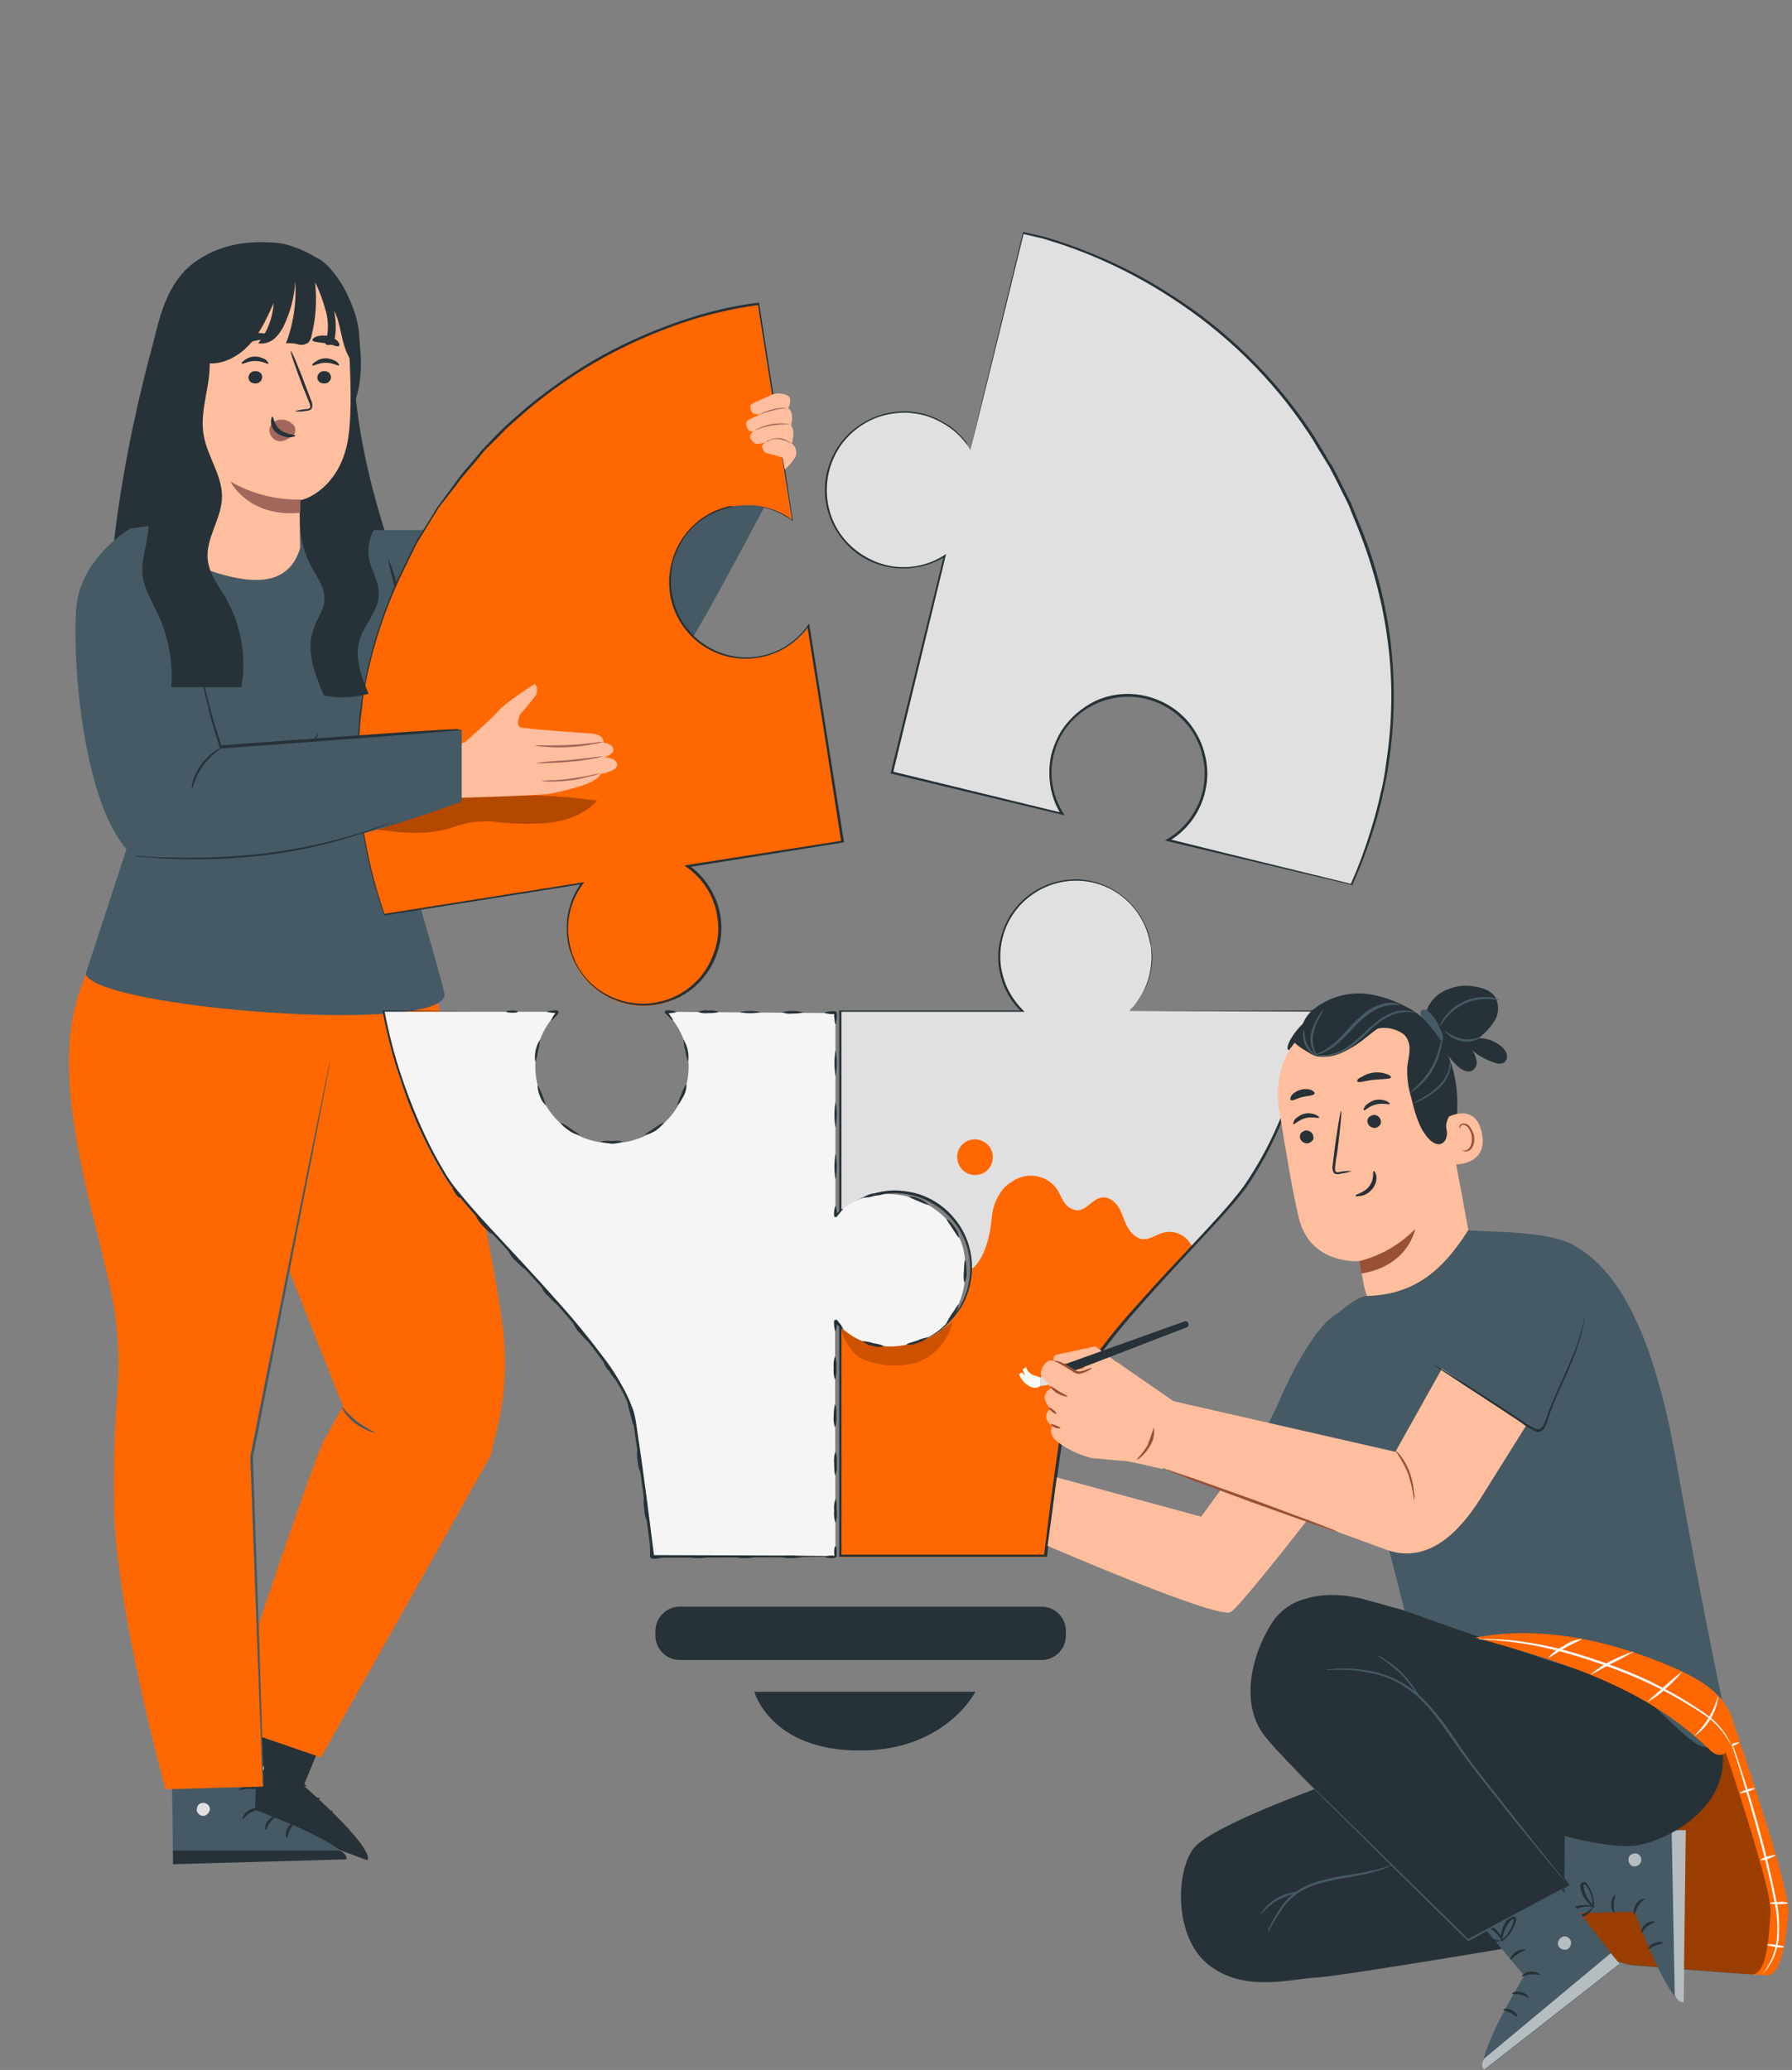<?xml version="1.0" encoding="utf-8"?>
<!-- Generator: Adobe Illustrator 27.1.1, SVG Export Plug-In . SVG Version: 6.00 Build 0)  -->
<svg version="1.1" id="Vrstva_1" xmlns="http://www.w3.org/2000/svg" xmlns:xlink="http://www.w3.org/1999/xlink" x="0px" y="0px"
	 viewBox="0 0 406 469" style="enable-background:new 0 0 406 469;" xml:space="preserve">
<rect x="0" y="0" width="406" height="469" fill="#808080" stroke="none"/>
<style type="text/css">
	.st0{fill:#E0E0E0;}
	.st1{fill:#263238;}
	.st2{fill:#FF6700;}
	.st3{opacity:0.2;enable-background:new    ;}
	.st4{fill:#455A64;}
	.st5{fill:#FFBE9D;}
	.st6{fill:#995037;}
	.st7{opacity:0.4;enable-background:new    ;}
	.st8{fill:#FAFAFA;}
	.st9{opacity:0.6;fill:#FFFFFF;enable-background:new    ;}
	.st10{opacity:0.3;enable-background:new    ;}
	.st11{fill:#A1675B;}
	.st12{fill:#F5F5F5;}
</style>
<g>
	<path class="st0" d="M51.3,73.4c0,2.3-1.3,4.5-3.5,5.4c-2.1,0.9-4.6,0.5-6.3-1.1c-1.7-1.6-2.2-4.1-1.4-6.3c0.9-2.2,2.9-3.6,5.3-3.6
		C48.6,67.7,51.3,70.2,51.3,73.4L51.3,73.4z"/>
	<path class="st0" d="M114.2,459.2"/>
	<g transform="translate(226.565 338.852)">
		<path class="st1" d="M49.3,81.8l8.2,0.1h2.2h0.8c0,0-0.2,0-0.7,0h-2.1l-8.2,0.1"/>
		<path class="st0" d="M20.2,35.4 M60.4,35.4 M20.2,38.5 M60.4,38.5"/>
		<path class="st1" d="M52.1,63.1h1.6c0.2,0,0.4,0,0.6,0c-0.2,0-0.3,0-0.5,0h-1.5"/>
	</g>
	<g transform="translate(148.494 364.022)">
		<path class="st1" d="M5.5,0h82c3,0,5.5,2.5,5.5,5.5v1.1c0,3-2.5,5.5-5.5,5.5h-82c-3,0-5.5-2.5-5.5-5.5V5.5C0,2.5,2.5,0,5.5,0z"/>
		<path class="st1" d="M22.4,19.3h50.1c0,0-6.7,13.3-26.1,13.3C26.1,32.7,22.4,19.3,22.4,19.3z"/>
	</g>
	<g transform="translate(186.937 52.59)">
		<path class="st0" d="M32.7,49c-4.3-6.7-12.5-9.7-20.1-7.4C5,43.9-0.1,51,0.2,59s5.7,14.7,13.5,16.6c4.5,1.1,9.3,0.3,13.2-2.1
			l0.2-0.1l-12,49.1l38.6,9.4l-0.1-0.2c-5-8.3-2.3-19,6-24s19-2.5,24.1,5.7c5.1,8.2,2.6,19-5.5,24.2l-0.4,0.2l41.5,10.1
			c9-20,14.2-46.9,3.2-77.5C110.8,36.9,83.7,11.2,49.7,1.4l-4.8-1.2l-12,49.2L32.7,49z"/>
		<path class="st1" d="M32.7,49c0,0,0,0.1,0.2,0.4l0,0c0.4-1.9,4.7-19.7,11.9-49.2V0H45l4,0.9c1.3,0.3,2.7,0.8,4.1,1.2
			C55.7,3,58.4,4,61.3,5.2c6,2.5,11.7,5.5,17.1,9c12.6,8,23.4,18.6,31.7,31c1.1,1.7,2.1,3.4,3.2,5.2c0.5,0.9,1,1.8,1.6,2.6
			c0.5,0.9,0.9,1.8,1.4,2.7l2.8,5.6c0.8,2,1.6,3.9,2.4,5.9c3.3,8.2,5.5,16.7,6.6,25.5c1.1,9.2,1,18.5-0.4,27.6
			c-0.3,2.3-0.8,4.7-1.3,7c-0.5,2.3-1.1,4.6-1.8,6.9c-1.4,4.6-3.1,9.2-5.1,13.6l-0.1,0.2l-0.2-0.1l-29-6.9L77.6,138l-0.6-0.2
			l0.6-0.3c3.1-1.9,5.5-4.6,7-8c0.7-1.6,1.2-3.4,1.3-5.1c0.2-1.8,0.1-3.5-0.3-5.3c-0.2-0.9-0.4-1.7-0.7-2.5
			c-0.3-0.8-0.7-1.6-1.1-2.4c-0.8-1.5-1.9-2.9-3.2-4.1c-3.7-3.6-8.9-5.3-14-4.7c-5.1,0.6-9.8,3.5-12.6,7.8c-0.9,1.4-1.6,2.9-2,4.5
			c-0.5,1.6-0.7,3.2-0.7,4.8c0,3.2,0.9,6.4,2.7,9.2l0.3,0.5l-0.6-0.2L15,122.7l-0.2-0.1l0.1-0.2c4.4-18,8.4-34.4,12-49.1l0.3,0.2
			c-2.7,1.7-5.8,2.6-9,2.7c-3,0.1-6-0.6-8.7-2c-4.6-2.4-7.9-6.7-9.1-11.8s0-10.4,3.1-14.6c2.4-3.2,5.9-5.5,9.8-6.6
			c1.7-0.4,3.4-0.6,5.1-0.6c1.5,0.1,3,0.3,4.4,0.7c2.2,0.7,4.3,1.8,6.2,3.2c1.1,0.9,2.1,2,3,3.1C32.2,48.2,32.4,48.6,32.7,49
			c0,0-0.1-0.1-0.2-0.3c-0.1-0.2-0.3-0.5-0.6-0.9c-0.9-1.1-1.9-2.2-3-3c-1.8-1.4-3.9-2.5-6.1-3.2c-1.4-0.4-2.9-0.6-4.4-0.7
			c-1.7,0-3.4,0.2-5,0.6c-3.8,1-7.2,3.3-9.6,6.5c-3,4.1-4.1,9.3-3,14.3s4.4,9.2,9,11.6c2.6,1.4,5.5,2.1,8.5,2c3.1-0.1,6.1-1,8.7-2.7
			l0.4-0.3l-0.1,0.5l-11.9,49.1l-0.2-0.3l38.6,9.4l-0.3,0.4c-1.8-2.8-2.7-6.1-2.7-9.5c0-1.7,0.2-3.4,0.7-5c0.5-1.6,1.2-3.2,2.1-4.6
			c1.9-2.9,4.6-5.2,7.7-6.7c6.6-3,14.4-1.6,19.7,3.4c1.3,1.2,2.4,2.7,3.3,4.3c0.9,1.6,1.5,3.3,1.9,5.1c0.4,1.8,0.5,3.7,0.3,5.5
			c-0.6,5.6-3.7,10.6-8.6,13.5l-0.1-0.5l12.5,3.1l29,7.1l-0.3,0.2c2-4.4,3.6-8.9,5-13.6c0.7-2.3,1.3-4.6,1.8-6.9
			c0.6-2.3,1-4.6,1.3-7c1.4-9.1,1.6-18.3,0.4-27.5c-1.1-8.7-3.4-17.3-6.6-25.4l-2.4-5.9l-2.8-5.6c-0.5-0.9-0.9-1.8-1.4-2.7l-1.6-2.6
			c-1.1-1.7-2-3.5-3.2-5.2c-8.2-12.4-19-22.9-31.5-30.9c-5.4-3.5-11.1-6.5-17-9c-2.8-1.2-5.6-2.2-8.3-3.1c-1.4-0.4-2.7-0.9-4-1.2
			l-3.9-0.9l0.2-0.1c-7.2,29.5-11.6,47.2-12.1,49.1l0,0C32.7,49,32.7,49,32.7,49z"/>
	</g>
	<g transform="translate(190.138 199.245)">
		<path class="st0" d="M65.7,29.8l0.3-0.3c6.7-6.8,6.5-17.8-0.3-24.5S48-1.6,41.2,5.2s-6.7,17.7,0,24.5l0.2,0.2H0.3v46.2l0.2-0.2
			C7.2,69.2,18,69.3,24.7,76c6.7,6.7,6.8,17.5,0.1,24.3s-17.5,6.9-24.3,0.4l-0.3-0.3v53.1h46.5c0,0,2.1-17.7,4.2-31.1
			c2.1-13.4,32.2-40.9,40.8-52.3c3.5-4.6,12.1-19.7,15.8-40.1L65.7,29.8z"/>
		<path class="st2" d="M79.9,83.2c-1-2.4-3.7-3.8-6.3-3.2c-1.7,0.4-3.2,1.7-4.9,1.5c-1.6-0.2-2.7-1.5-3.5-2.9
			c-0.7-1.4-1.1-3-1.9-4.3c-0.8-1.3-2.3-2.5-3.9-2.2c-2,0.3-3.3,2.8-5.4,2.9c-1.2-0.1-2.4-0.8-3-1.8c-0.7-1-1.1-2.2-1.8-3.2
			c-2.4-3.2-7-3.8-10.2-1.4c-2,1-4.1,4.3-4.4,7.7c-0.9,10.2-4.8,12.1-4.8,12.1c0,6.9-4.1,13.2-10.5,15.9s-13.8,1.4-18.8-3.4
			l-0.3-0.3v53h46.5c0,0,2.1-17.7,4.2-31.1l-0.1-0.3c0-0.1,0-0.3,0.1-0.4C52.3,111.9,79.9,83.2,79.9,83.2z"/>
		<path class="st1" d="M65.7,29.8l41.9-0.1h0.2v0.2c-1.7,9-4.4,17.7-8,26.1c-2.1,4.9-4.7,9.6-7.7,14c-3.4,4.4-7.4,8.6-11.5,13
			c-4.1,4.4-8.3,8.9-12.5,13.7c-4.4,4.9-8.5,10.1-12.2,15.5c-2,2.8-3.4,5.9-4.4,9.1c-0.6,3.4-1.1,6.9-1.6,10.4
			c-1,7-1.9,14.3-2.8,21.6v0.2h-0.2H0.3H0v-0.2c0-11.9,0-24.3,0-37V99.7l0.5,0.5c3.8,3.8,9.1,5.6,14.4,4.9c1.7-0.2,3.4-0.7,5-1.5
			c0.8-0.4,1.5-0.8,2.3-1.3c0.7-0.5,1.4-1,2-1.6c1.3-1.2,2.3-2.5,3.2-4c2.5-4.4,3-9.7,1.2-14.5S22.9,73.7,18.1,72
			c-1.5-0.5-3.1-0.8-4.8-0.9c-1.6-0.1-3.2,0.1-4.8,0.4c-3.1,0.8-5.9,2.4-8.1,4.7L0,76.7v-0.6c0-16.3,0-31.8,0-46.2v-0.2h0.2h41.2
			l-0.1,0.3c-2.3-2.2-3.9-4.9-4.7-8c-0.8-2.9-0.8-5.9,0-8.8C38.6,5.2,45.9-0.2,54,0s15.1,6.2,16.6,14.2c0.1,0.7,0.2,1.5,0.3,2.3
			c0.1,0.7,0.1,1.4,0,2.1c-0.2,3.7-1.7,7.3-4.2,10.1c-0.3,0.4-0.6,0.6-0.7,0.8L65.7,29.8l0.3-0.3c0.2-0.2,0.4-0.4,0.7-0.8
			c0.9-1.1,1.7-2.3,2.3-3.5c1-2.1,1.6-4.3,1.7-6.6c0.1-0.7,0.1-1.4,0-2.1c0-0.8-0.1-1.5-0.3-2.2C68.9,6.3,62.1,0.5,54.1,0.3
			S38.9,5.5,37,13.3c-0.7,2.8-0.7,5.8,0.1,8.6c0.8,3,2.4,5.6,4.6,7.8L42,30h-0.5H0.3l0.2-0.2c0,14.5,0,29.9,0,46.2l-0.4-0.2
			c2.3-2.4,5.2-4.1,8.4-4.8c1.6-0.4,3.3-0.6,4.9-0.5c1.7,0.1,3.3,0.4,4.9,0.9c3.2,1.1,6,3.1,8.1,5.8c4.4,5.6,4.9,13.4,1.3,19.6
			c-0.9,1.5-2,2.9-3.3,4.1c-0.7,0.6-1.3,1.2-2.1,1.7c-0.7,0.5-1.5,0.9-2.3,1.3c-1.6,0.8-3.3,1.3-5.1,1.5c-1.8,0.3-3.6,0.2-5.4-0.1
			c-3.6-0.6-6.9-2.4-9.5-5l0.5-0.2v53.2l-0.3-0.3h46.5l-0.3,0.2c0.9-7.4,1.8-14.6,2.8-21.6c0.5-3.5,1-7,1.6-10.5
			c1-3.3,2.5-6.5,4.5-9.3c3.7-5.4,7.8-10.6,12.3-15.5c4.2-4.8,8.5-9.3,12.6-13.7c4.1-4.4,8.1-8.6,11.4-13c3-4.4,5.6-9,7.7-13.9
			c3.7-8.3,6.4-17.1,8.1-26l0.1,0.2L65.7,29.8z"/>
		<path class="st2" d="M34.8,63c0,1.6-1,3.1-2.5,3.7c-1.5,0.6-3.2,0.3-4.4-0.9c-1.1-1.1-1.5-2.9-0.9-4.4s2.1-2.5,3.7-2.5
			C33,58.9,34.8,60.7,34.8,63z"/>
		<path class="st3" d="M14.2,105.2c-4.1,0.3-8.6-1.3-10.5-5l-3.2,1.4c0,2.1,2.6,6.2,4.6,7c3.9,1.7,8.2,2,12.3,0.9
			c4.2-1.4,7.3-4.9,8.3-9.2C22,102.9,18.2,104.8,14.2,105.2z"/>
		<path class="st1" d="M151.2,39.5c-0.2-0.6-0.6-1.1-1-1.5c-1.5-1.3-3.4-2.1-5.4-2c1.5-1.1,2.7-2.4,3.7-4c1-1.6,1-3.6,0.2-5.2
			c-0.9-1.5-2.7-2.2-4.6-2.5c-2.5-0.5-5-0.1-7.3,1.1c-2.2,1.2-3.8,3.4-4.1,5.9l3.6,5.4c0.8,2.3,2.2,4.2,4,5.8c0.8,0.7,2,1.3,3,0.9
			c0.8-0.5,1.3-1.4,1.1-2.3c-0.2-0.9-0.5-1.8-1.1-2.5c1.5,1.4,3.4,2.4,5.4,3c0.7,0.3,1.4,0.2,2.1-0.2
			C151.3,40.8,151.4,40.1,151.2,39.5L151.2,39.5z"/>
		<path class="st4" d="M137.1,34.2c1.1,0.9,2.4,1.5,3.7,1.9c2.3,0.5,4.1-0.4,4.2-0.2s-0.4,0.4-1.1,0.6c-1,0.3-2.1,0.4-3.1,0.1
			c-1-0.2-2-0.7-2.8-1.4C137.3,34.6,137.1,34.2,137.1,34.2z M149.5,27.3c0,0.1-0.9-0.1-2.3-0.2c-1.9-0.1-3.7,0.3-5.4,1
			c-1.7,0.8-3.2,1.9-4.4,3.4c-0.9,1.1-1.3,1.9-1.4,1.9c0.2-0.8,0.6-1.5,1.1-2.1c2.3-3.2,6.2-5,10.2-4.6
			C148,26.7,148.8,26.9,149.5,27.3L149.5,27.3z"/>
		<path class="st4" d="M136.8,35.9c0-0.5-0.2-1-0.4-1.4c-0.7-1.8-1.6-3.7-3.2-4.8c-0.3-0.2-0.6-0.3-1-0.2c-0.5,0.2-0.6,0.9-0.4,1.4
			c0.3,0.5,0.5,1,0.6,1.5l1.7,3.6c0.1,0.4,0.4,0.8,0.7,1c0.4,0.3,0.8,0.3,1.2,0.1C136.6,36.9,136.9,36.4,136.8,35.9L136.8,35.9z"/>
		<path class="st1" d="M139.1,63.1c0.7-4.4,1-8.9,0.9-13.4c-0.1-4.5-1.3-8.9-3.5-12.9c-0.3-0.6-3.1-4.4-3.8-4.2
			c-0.5,0.1,1.5,3.8,1.3,4.3c-1.6,4.4-1.3,9.2-0.1,13.7C135.2,54.9,136.9,59.1,139.1,63.1"/>
		<path class="st5" d="M134,102.2c6.8-1.4,11.2-8,10-14.8l-7.6-41.1c-1.7-11.1-9.6-19.4-20.6-17.4l-1,0.2
			C104.6,31.5,98,41.4,99.6,51.7c1.5,9.6,3.3,20.2,4.6,25.3c2.7,10.4,13.6,9.5,13.6,9.5s0.5,2.4,1.1,5.6c0.7,3.3,2.6,6.3,5.5,8.2
			C127.2,102.2,130.7,102.8,134,102.2L134,102.2z"/>
		<path class="st6" d="M117.8,86.5c4.8-1.2,9.2-3.7,12.7-7.3c0,0-1.5,8.4-12.2,10.1L117.8,86.5z"/>
		<path class="st1" d="M104.4,58.6c0.2,0.8,1,1.3,1.8,1.2c0.4-0.1,0.7-0.3,1-0.6s0.3-0.7,0.2-1.1c-0.2-0.8-1-1.3-1.8-1.2
			c-0.4,0.1-0.7,0.3-1,0.6C104.4,57.8,104.3,58.2,104.4,58.6L104.4,58.6z M102.9,55.5c0.2,0.1,1.2-1,2.7-1.4c1.6-0.4,3,0.1,3.1-0.1
			c0.1-0.2-0.2-0.4-0.8-0.7c-0.8-0.3-1.7-0.4-2.5-0.2c-0.8,0.2-1.6,0.7-2.2,1.3C102.9,55,102.8,55.4,102.9,55.5z M119.7,55.1
			c0.2,0.8,1,1.3,1.8,1.2c0.4-0.1,0.7-0.3,1-0.6c0.2-0.3,0.3-0.7,0.2-1.1c-0.2-0.8-1-1.4-1.8-1.2c-0.4,0.1-0.7,0.3-1,0.6
			C119.7,54.3,119.6,54.7,119.7,55.1z M118.9,52.3c0.2,0.2,1.2-1,2.7-1.3c1.6-0.4,3,0.1,3.1-0.1c0.1-0.2-0.2-0.4-0.8-0.7
			c-0.8-0.3-1.7-0.4-2.5-0.2c-0.8,0.2-1.6,0.7-2.2,1.3C118.8,51.9,118.7,52.3,118.9,52.3z M116.1,66.1c-0.9-0.1-1.8,0-2.7,0.2
			c-0.4,0.1-0.8,0.1-1-0.2c-0.1-0.4-0.1-0.9,0-1.3c0.1-1.1,0.3-2.2,0.5-3.4c0.6-4.9,1-8.8,0.8-8.9c-0.2,0-0.8,3.9-1.5,8.8
			c-0.1,1.2-0.3,2.3-0.4,3.4c-0.1,0.6-0.1,1.1,0.2,1.7c0.2,0.3,0.5,0.4,0.8,0.4c0.2,0,0.5,0,0.7-0.1
			C114.3,66.6,115.2,66.4,116.1,66.1z M121.1,66.1c-0.3,0.1,0.2,1.8-1,3.4c-1.2,1.6-3.1,1.8-3.1,2.1c0,0.3,0.5,0.2,1.3,0.1
			c1-0.2,1.9-0.8,2.6-1.7c0.6-0.8,0.9-1.8,0.8-2.8C121.5,66.4,121.2,66,121.1,66.1z M117.4,45.8c0.3,0.4,1.8-0.2,3.8-0.4
			c1.9-0.2,3.6-0.1,3.8-0.5c0.1-0.2-0.3-0.6-1-0.8c-1.9-0.7-4-0.4-5.7,0.7C117.5,45.1,117.2,45.6,117.4,45.8z M102.3,50
			c0.4,0.3,1.4-0.4,2.7-0.7c1.4-0.3,2.5-0.3,2.7-0.8c0.1-0.2-0.2-0.5-0.8-0.8c-1.6-0.5-3.3,0-4.4,1.2
			C102.2,49.4,102.1,49.8,102.3,50z"/>
		<path class="st5" d="M137.4,54.1c0.2-0.1,6.7-3.9,8.2,3.4c1.5,7.2-6.1,7.2-6.1,7C139.5,64.3,137.4,54.1,137.4,54.1z"/>
		<path class="st6" d="M141.1,61.3c0,0,0.1,0.1,0.4,0.1c0.3,0.1,0.6,0,0.9-0.2c0.7-0.4,1.1-1.8,0.9-3.1c-0.1-0.6-0.4-1.2-0.7-1.7
			c-0.2-0.4-0.7-0.7-1.2-0.8c-0.3,0-0.6,0.2-0.7,0.5c-0.1,0.2,0,0.4,0,0.4s-0.2-0.1-0.2-0.4c0-0.2,0.1-0.4,0.2-0.5
			c0.2-0.2,0.4-0.3,0.7-0.3c0.6,0,1.2,0.3,1.5,0.8c0.4,0.6,0.7,1.2,0.9,1.9c0.3,1.5-0.2,3-1.2,3.5c-0.4,0.2-0.8,0.2-1.2,0
			C141.2,61.5,141.1,61.4,141.1,61.3z"/>
		<path class="st1" d="M101.9,38.7c-1.3-0.4,1.5-4.9,4.1-6.8c4-2.8,10.4-5.4,14.6-5c5.1,0.4,9.6,2,12.9,5.9c3.2,4,5.3,8.8,6.1,13.9
			c0.4,1.5,0.3,3.1-0.1,4.6c-0.7,1.8-2.4,3.2-1.9,5.4c0.2,0.8,0.1,1.6-0.3,2.4c-1.1,1.7-2.9,0.7-3.9-0.5c-2.2-2.5-3-5.9-3.8-9.1
			c-0.7-2.3-1-4.6-0.9-7c0.1-1.3,0.5-2.5,0.5-3.8c0.1-1.3-0.3-2.6-1.2-3.5c-0.2-0.2-0.5-0.3-0.7-0.5c-2.4-1.4-5.4-1.4-7.8,0.1
			c-3.8,2.2-10.3,5.8-12.4,4.8c-3-1.5-3.9-2.6-3.9-2.6L101.9,38.7z"/>
		<path class="st1" d="M120,26c-4.3-0.6-8.6,0.5-12.1,3.1c-1.9,1.3-3.1,3.4-3.4,5.7c-0.2,2.3,1.3,4.7,3.5,5.2l0.2,0.1
			c3.3,0.4,5.2-0.4,8.1-2.1c2.4-1.4,4.4-3.5,6.8-4.9c2.6-1.5,5.6-2.2,8.6-2C128.3,28.4,124.3,26.7,120,26L120,26z"/>
		<path class="st4" d="M130.6,30.2c-1.2-0.2-2.4-0.2-3.7,0c-1.3,0.3-2.5,0.8-3.7,1.6c-1.4,0.9-2.6,2-3.8,3.2
			c-1.2,1.2-2.5,2.3-3.8,3.2c-1.1,0.8-2.4,1.4-3.7,1.7c-0.9,0.2-1.8,0.3-2.7,0.2c-0.3,0-0.7-0.1-1-0.3c1.2,0.1,2.5,0.1,3.7-0.3
			c1.3-0.4,2.5-1,3.6-1.8c1.3-1,2.6-2.1,3.7-3.2c1.2-1.2,2.5-2.2,3.9-3.2c1.2-0.8,2.5-1.3,3.8-1.5c0.9-0.2,1.8-0.1,2.7,0.1
			C130,29.9,130.3,30,130.6,30.2L130.6,30.2z"/>
		<path class="st4" d="M127.1,28.5c-1.1-0.1-2.3-0.1-3.4,0.2c-1.2,0.3-2.3,0.8-3.3,1.5c-1.2,0.9-2.4,1.8-3.4,2.9
			c-1.1,1.2-2.1,2.3-3.2,3.3c-0.9,0.9-1.9,1.7-3,2.3c-0.7,0.4-1.5,0.8-2.3,1c-0.3,0.1-0.6,0.2-0.9,0.1c1.1-0.4,2.1-0.9,3-1.5
			c1-0.7,2-1.5,2.8-2.4c1-1,2-2.1,3.1-3.3c1-1.1,2.2-2.1,3.5-3c1.1-0.7,2.2-1.2,3.5-1.5c0.8-0.2,1.7-0.2,2.5-0.1
			C126.5,28.2,126.8,28.3,127.1,28.5z M136.5,36.2c0.1,0.7,0,1.4-0.2,2.1c-0.7,3.5-2.5,6.6-5.2,8.8c-0.5,0.5-1.1,0.9-1.8,1.2
			c-0.1-0.1,2.7-2,4.7-5.4S136.3,36.1,136.5,36.2z M138.4,41.1c0.2,0.7,0.2,1.4,0,2c-0.4,1.6-1.3,3.1-2.5,4.2c-1.2,1.1-2.6,2-4,2.7
			c-0.6,0.3-1.2,0.6-1.8,0.8c0.5-0.4,1.1-0.8,1.7-1.1c1.4-0.8,2.7-1.7,3.8-2.7c1.1-1.1,2-2.4,2.5-3.9
			C138.3,41.9,138.3,41.1,138.4,41.1z"/>
		<path class="st4" d="M109.7,29.5c-0.2,0.5-0.4,1-0.7,1.5c-0.7,1.1-1.2,2.3-1.5,3.6c-0.3,1.2-0.3,2.5,0.1,3.8
			c0.3,0.9,0.7,1.4,0.6,1.5c-0.1,0.1-0.6-0.4-1-1.4c-0.5-1.3-0.6-2.7-0.2-4c0.3-1.3,0.9-2.5,1.7-3.7C109.2,30,109.6,29.5,109.7,29.5
			z"/>
		<path class="st4" d="M105.3,34c0.2,0-0.1,1.6,0.7,3.3c0.5,1,1.2,1.9,2,2.7c0,0.1-0.4-0.1-0.9-0.5c-1.4-1.1-2.1-2.8-2-4.6
			C105.1,34.4,105.3,34,105.3,34z"/>
		<path class="st2" d="M201.8,188.8c0,0,13.5,39.1,13.2,44.9c-0.3,5.8-1.5,14.8-4.8,14.6c-3.3-0.1-31-2.4-31-2.4l-17.2-4.6
			l-3.5-31.3L201.8,188.8z"/>
		<path class="st7" d="M198.4,190.5c0,0,12.9,37.5,12.6,43.3c-0.3,5.8-0.9,14.4-4.2,14.3c-3.3-0.1-27.6-2.1-27.6-2.1l-17.2-4.6
			l-3.5-31.3L198.4,190.5z"/>
		<path class="st8" d="M203.9,195.6c0,0.1-0.7,0.5-1.6,0.8c-1,0.3-1.8,0.4-1.8,0.3c-0.1-0.1,0.7-0.5,1.6-0.8
			S203.9,195.5,203.9,195.6z M207.5,205.9c0,0.1-0.7,0.5-1.6,0.8c-1,0.3-1.8,0.4-1.8,0.3c-0.1-0.1,0.7-0.5,1.6-0.8
			C206.6,205.9,207.4,205.8,207.5,205.9z M212.1,221.1c0,0.1-0.7,0.5-1.6,0.8c-1,0.3-1.8,0.4-1.8,0.3c-0.1-0.1,0.7-0.5,1.6-0.8
			C211.2,221.1,212.1,221,212.1,221.1z M215,231.9c0,0.2-0.9,0.3-2.1,0.3c-1.2,0-2.1-0.1-2.1-0.2c0-0.1,0.9-0.3,2.1-0.3
			C213.6,231.6,214.3,231.7,215,231.9L215,231.9z M214.1,241.9c0,0.1-0.9,0.2-2,0s-2-0.4-1.9-0.5c0-0.1,0.9-0.2,2,0
			S214.1,241.7,214.1,241.9z"/>
		<path class="st8" d="M200.9,192.6c0.1,0.2,0.2,0.3,0.3,0.5c0.2,0.4,0.4,0.9,0.7,1.6c0.5,1.4,1.3,3.4,2.1,5.9
			c1.7,5,3.8,11.9,5.8,19.7c1,3.9,1.8,7.6,2.5,11c0.7,3,0.8,6.2,0.5,9.2c-0.3,2.1-1,4.1-2.2,5.8c-0.3,0.5-0.7,0.9-1.1,1.3
			c-0.1,0.2-0.3,0.3-0.4,0.4c0,0,0.6-0.6,1.3-1.8c1.1-1.8,1.7-3.7,2-5.8c0.3-3.1,0.1-6.1-0.6-9.1c-0.6-3.4-1.5-7.1-2.5-11
			c-2-7.7-4.1-14.7-5.6-19.7c-0.8-2.5-1.5-4.5-2-5.9c-0.2-0.6-0.4-1.2-0.6-1.6C201,193,200.9,192.8,200.9,192.6L200.9,192.6z"/>
		<path class="st4" d="M160.4,214.9l31.3,0.5l-0.5,39c-3.7-0.3-11-20.5-11-20.5l-20.1,0.5L160.4,214.9z"/>
		<path class="st9" d="M178.8,221.8c0.2-0.8,1-1.2,1.8-1.1c0.8,0.2,1.3,1,1.1,1.8c-0.3,0.8-1.1,1.3-1.9,1.1c-0.8-0.3-1.2-1.2-0.9-2"
			/>
		<path class="st9" d="M191.8,215.4l-3.2,0.1l0.7,37.3c0,0,0.7,1.7,2,1.6L191.8,215.4z"/>
		<path class="st1" d="M180.1,234.5c0.2,0,0.3-0.9,0.9-1.9c0.6-1,1.4-1.4,1.4-1.6c-0.1-0.2-1.2,0.1-1.9,1.2
			C179.8,233.4,180,234.6,180.1,234.5z M181.8,238.6c0.2,0,0.5-0.8,1.3-1.4c0.8-0.6,1.7-0.8,1.7-1s-1.1-0.3-2.1,0.5
			C181.7,237.5,181.6,238.6,181.8,238.6z M186.6,241c0-0.2-0.9-0.4-2,0c-1,0.4-1.5,1.4-1.3,1.4s0.7-0.5,1.6-0.8
			C185.8,241.2,186.6,241.2,186.6,241z M175.5,234.1c0.2-0.1-0.1-0.9,0-2s0.4-1.9,0.3-2c-0.2-0.1-0.8,0.7-0.9,2
			C174.8,233.3,175.4,234.2,175.5,234.1z M170.9,233.1c0.2-0.6,0.2-1.3,0-1.9c-0.1-0.7-0.3-1.4-0.6-2.1c-0.2-0.4-0.4-0.8-0.6-1.1
			c-0.1-0.2-0.3-0.4-0.4-0.6c-0.3-0.3-0.7-0.3-1-0.1c-0.3,0.2-0.4,0.5-0.4,0.8c0,0.2,0,0.5,0.1,0.7c0.1,0.4,0.2,0.8,0.4,1.2
			c0.3,0.7,0.7,1.3,1.2,1.8c0.8,0.9,1.5,1.2,1.6,1.2c0-0.1-0.5-0.5-1.2-1.5c-0.4-0.5-0.7-1.1-1-1.8c-0.1-0.4-0.2-0.7-0.3-1.1
			c-0.1-0.4-0.1-0.8,0.1-0.9c0.2-0.1,0.1,0,0.2,0c0.1,0.1,0.2,0.3,0.3,0.4c0.2,0.3,0.4,0.7,0.6,1c0.3,0.6,0.5,1.2,0.7,1.9
			C170.6,231.9,170.7,232.5,170.9,233.1L170.9,233.1z"/>
		<path class="st1" d="M171.2,232.9c0-0.1-0.6-0.5-1.9-0.5c-0.7,0-1.5,0-2.1,0.2c-0.4,0.1-0.8,0.3-1.2,0.5c-0.5,0.2-0.9,0.7-1,1.2
			c0,0.4,0.2,0.7,0.5,0.8c0.2,0.1,0.5,0.2,0.7,0.2c1.2,0.2,2.4-0.1,3.3-0.8c1-0.7,1.3-1.5,1.2-1.6c-0.1,0-0.5,0.6-1.4,1.2
			c-0.6,0.3-1.2,0.5-1.8,0.6c-0.4,0.1-0.8,0.1-1.1,0c-0.4-0.1-0.7-0.2-0.7-0.4c0-0.2,0.3-0.5,0.6-0.7c0.3-0.2,0.7-0.4,1.1-0.5
			c0.6-0.2,1.3-0.3,2-0.4C170.5,232.8,171.2,233,171.2,232.9z M136,196.4c0,0-44.8,14-54.7,22.1c-5,4.1-6,20.5,2.1,27.2
			c8.1,6.7,18.8,3.4,25,3.1c6.2-0.4,55.8-8.8,55.8-8.8l0.3-38.3L136,196.4z"/>
		<path class="st4" d="M125.5,223.1c-0.4,0.3-0.8,0.5-1.2,0.7c-0.4,0.2-0.9,0.4-1.5,0.6s-1.3,0.4-2,0.6c-1.5,0.4-3.4,0.7-5.4,1.1
			c-2.2,0.3-4.4,0.8-6.6,1.4c-1.7,0.5-3.4,1.2-4.9,2.2c-1.3,0.9-2.4,2-3.3,3.2c-1.2,1.7-2.2,3.4-3.2,5.2l-0.2,0.3v-0.3
			c0-0.3,0-0.7,0.1-1c0,0.3,0,0.7,0,1h-0.1c0.8-1.9,1.8-3.7,3-5.4c0.9-1.3,2.1-2.5,3.4-3.4c1.5-1,3.2-1.8,5-2.3
			c2.2-0.6,4.4-1.1,6.6-1.4c2-0.3,3.9-0.6,5.4-1C122.3,224.3,123.9,223.8,125.5,223.1L125.5,223.1z"/>
		<path class="st4" d="M104.2,229.4c-1.7,0.5-3.3,1.1-4.9,1.9c-2.5,1.5-3.9,3.5-4,3.4C97.2,231.5,100.5,229.5,104.2,229.4
			L104.2,229.4z M157.6,221l19.2,24.8l-30.7,24c-2.1-3.1,9.1-21.4,9.1-21.4L142.3,233L157.6,221z"/>
		<path class="st9" d="M163.7,239.6c0.8-0.3,1.6,0,2,0.8c0.3,0.7,0,1.6-0.7,2c-0.8,0.3-1.7,0-2.1-0.8c-0.3-0.8,0.2-1.7,1-2"/>
		<path class="st9" d="M176.8,245.7l-2-2.4l-28.7,23.9c0,0-0.9,1.7,0,2.5L176.8,245.7z"/>
		<path class="st1" d="M154.6,248.6c0.1,0.1,0.9-0.4,2-0.5c1.1-0.1,2,0.2,2.1,0.1c0.1-0.2-0.8-0.9-2.2-0.7
			C155.3,247.6,154.5,248.5,154.6,248.6z M152.5,252.5c0.1,0.2,0.9-0.1,1.9,0.2c1,0.2,1.7,0.8,1.8,0.7c0.1-0.1-0.4-1-1.7-1.3
			S152.3,252.3,152.5,252.5z M153.6,257.7c0.2-0.1-0.2-1-1.2-1.5c-1-0.5-2-0.3-1.9-0.1c0,0.2,0.8,0.3,1.6,0.7
			C152.9,257.3,153.5,257.8,153.6,257.7z M152.1,244.8c0.2,0.1,0.7-0.7,1.6-1.3c0.9-0.6,1.8-0.8,1.7-1c0-0.2-1.1-0.2-2.1,0.5
			C152.2,243.7,151.9,244.7,152.1,244.8z M150,240.6c0.1,0.1,0.7-0.3,1.5-1.2c0.5-0.5,0.9-1.1,1.2-1.8c0.2-0.4,0.4-0.8,0.5-1.2
			c0.1-0.2,0.2-0.5,0.2-0.7c0-0.4-0.2-0.7-0.6-0.8c-0.3-0.1-0.7,0-0.9,0.2c-0.2,0.2-0.4,0.3-0.5,0.5c-0.3,0.3-0.5,0.7-0.7,1.1
			c-0.3,0.6-0.6,1.3-0.7,2c-0.2,0.6-0.2,1.3,0.1,2c0.1,0,0.1-0.7,0.4-1.8c0.2-0.6,0.4-1.3,0.8-1.8c0.2-0.3,0.4-0.7,0.7-1
			c0.3-0.3,0.5-0.6,0.7-0.5s0.1,0.1,0.1,0.2c0,0.2-0.1,0.4-0.1,0.5c-0.1,0.4-0.3,0.7-0.4,1.1c-0.3,0.6-0.6,1.2-1,1.7
			C150.4,240,149.9,240.5,150,240.6z"/>
		<path class="st1" d="M150.3,240.6c0.1,0,0-0.8-0.8-1.8c-0.4-0.6-0.9-1.1-1.5-1.5c-0.4-0.2-0.7-0.5-1.1-0.6c-0.5-0.3-1.1-0.3-1.6,0
			c-0.3,0.2-0.4,0.6-0.3,0.9c0.1,0.2,0.2,0.5,0.3,0.7c0.2,0.4,0.5,0.7,0.8,1.1c0.5,0.5,1.2,0.9,1.9,1.1c0.6,0.3,1.3,0.2,2,0
			c-0.6-0.1-1.2-0.2-1.8-0.4c-0.6-0.2-1.2-0.6-1.6-1.1c-0.3-0.3-0.5-0.6-0.7-0.9c-0.2-0.4-0.3-0.7-0.1-0.8c0.3-0.1,0.6-0.1,0.9,0.1
			c0.4,0.1,0.7,0.3,1,0.5c0.6,0.4,1.1,0.8,1.5,1.3C149.9,240,150.2,240.7,150.3,240.6z"/>
		<path class="st1" d="M119.6,163.3c-4.7-1.3-9.7-1.7-14.3-0.2c-2.6,0.7-4.9,2.3-6.6,4.4c-4.9,6.9-8,18.2-2.9,25.8
			c4.3,6.4,46.9,47.1,46.9,47.1l22.8-12.5l-10.3-13.8c0,0,18.3,6.2,26,4.7c7.8-1.6,20.4-9.1,18.9-21.2l-2.1-3.8
			c-3.7-6.6-9.8-11.4-17-13.4L119.6,163.3z"/>
		<path class="st4" d="M165.3,227.9c-0.1,0.1-0.3,0.2-0.4,0.3l-1.2,0.7l-4.7,2.6l-16.3,9l-0.2,0.1l-0.1-0.1l-10.9-10.7l-20.7-20.5
			l-6.2-6.2l-1.7-1.7c-0.2-0.2-0.4-0.4-0.6-0.6c0.2,0.2,0.4,0.4,0.6,0.6l1.7,1.6c1.5,1.5,3.7,3.6,6.3,6.1l20.8,20.4l10.9,10.7h-0.3
			l16.4-8.8l4.7-2.5l1.3-0.6C165,228.1,165.2,228,165.3,227.9z M110.2,179.1c0.3-0.1,0.5-0.1,0.8-0.1c0.5-0.1,1.3-0.1,2.2-0.2
			c2.8-0.1,5.5,0.2,8.2,0.8c4,0.9,7.7,3,10.7,5.9c3.4,3.2,6.2,7.5,9.2,11.9c3.1,4.4,6.3,8.3,9.1,11.9l7.6,9.6l5.2,6.5
			c0.6,0.7,1.1,1.3,1.4,1.8c0.2,0.2,0.3,0.4,0.5,0.6c-0.2-0.2-0.4-0.4-0.5-0.6c-0.4-0.4-0.9-1-1.5-1.7c-1.3-1.5-3.1-3.7-5.3-6.4
			c-2.2-2.7-4.9-5.9-7.7-9.5s-6.1-7.6-9.2-11.9c-3.1-4.3-5.8-8.6-9.1-11.8c-1.5-1.5-3.3-2.8-5.2-3.9c-1.7-0.9-3.4-1.6-5.3-2
			c-2.7-0.6-5.4-1-8.2-0.9c-1,0-1.7,0-2.2,0.1C110.7,179.1,110.4,179.1,110.2,179.1L110.2,179.1z"/>
		<path class="st4" d="M131.6,185.6c-0.1,0.1-1.6-2.7-4.3-5.5c-1.7-1.6-3.5-3-5.5-4.3c0.7,0.2,1.3,0.5,1.8,0.9
			c1.4,0.9,2.8,1.9,3.9,3.1c1.2,1.2,2.2,2.5,3.1,3.9C131,184.3,131.4,184.9,131.6,185.6L131.6,185.6z"/>
		<path class="st5" d="M48.7,109.1c-0.2-0.2-0.2-0.5-0.1-0.8c0.1-0.3,0.3-0.5,0.6-0.6l8.8-1.9c0.6,0.4,5,3.7,5,3.7l-6.7,2l-2.1-2
			C54.1,109.4,50.1,110.2,48.7,109.1z"/>
		<path class="st5" d="M77,119.1c0,0-13.8-9.5-14-9.7c-0.3-0.1-8.6,1.6-8.6,1.6l-1.6-0.1c0,0-4.3-2.4-5.4-1.8
			c-1.1,0.5-2.2,2.6-1.5,3.7c0.7,0.8,1.4,1.6,2.2,2.4c0,0-2.4,1.2-1.2,3.4l0.8,1.4c0,0-2.2,1.9,0.6,3.9c0,0-1.3,1.8,1.5,3.8
			c2.2,1.6,4.7,2.7,7.3,3.4c0.9,0.1,7.4,0.7,7.9,0.7s8.3,1.8,8.3,1.8"/>
		<path class="st1" d="M78.1,100.2L51,109.9l2.3,1.4l25.4-9.8c0.2-0.1,0.4-0.2,0.4-0.4s0.1-0.4,0-0.6l0,0
			C78.9,100.2,78.5,100,78.1,100.2z"/>
		<path class="st6" d="M51.7,117.2c0.1-0.2-0.9-0.6-1.9-1.2c-1-0.6-1.8-1.3-1.9-1.1c-0.1,0.1,0.5,1,1.6,1.6
			C50.6,117.1,51.7,117.3,51.7,117.2z M49.2,121.1c0.1-0.1-0.2-0.5-0.7-0.9c-0.5-0.4-0.9-0.6-1-0.5s0.2,0.5,0.7,0.9
			S49.2,121.2,49.2,121.1z M50.1,124.3c0-0.2-0.5-0.3-1-0.6c-0.6-0.2-1.1-0.4-1.1-0.3c-0.1,0.1,0.3,0.6,0.9,0.8
			C49.5,124.5,50.1,124.4,50.1,124.3z M48.7,109.1c0,0.1,0.5,0.2,1.2,0.6c0.7,0.4,1.7,1,2.8,1.7c0.3,0.2,0.6,0.3,0.9,0.5
			c0.3,0.1,0.7,0.2,1,0.1c0.5-0.1,1-0.3,1.5-0.5c0.7-0.4,1.2-0.7,1.1-0.8c0-0.1-0.5,0.1-1.3,0.4c-0.4,0.2-0.9,0.3-1.4,0.4
			c-0.6,0-1.1-0.2-1.5-0.6c-0.9-0.6-1.9-1.1-2.9-1.6C49.3,109.1,48.8,109,48.7,109.1z"/>
		<path class="st8" d="M42.3,110.5c0.3,0.9,1,1.6,1.9,1.9c0.5,0.1,1,0.3,1.5,0.5c0.4,0.4,0.5,1.1,0.1,1.6c-0.4,0.5-0.9,0.7-1.5,0.7
			c-0.6,0-1.2-0.3-1.6-0.6c-0.9-0.6-1.6-1.5-2-2.5c0.2,0,0.4-0.2,0.6-0.4c0.3,0.3,0.6,0.5,0.8,0.8c-0.2-0.5-0.4-1-0.5-1.5
			c0.3-0.2,0.6-0.4,0.9-0.7"/>
		<polygon class="st0" points="45.9,112.7 45.5,112.9 45.5,114.8 47.6,114.5 		"/>
		<path class="st6" d="M69.9,128.1c-1.1,2-2.6,3.3-2.5,3.4c0.1,0.1,1.8-1,3-3.1c0.8-1.3,1.1-2.7,0.9-4.2"/>
		<path class="st5" d="M104.8,113.1l-22.8,31.3l-32.7-8.9c-0.7,5.1-1.3,9.9-2.1,15.5c0,0,38.5,16.7,41.5,15c3-1.7,34.5-43,34.5-43
			L104.8,113.1z"/>
		<path class="st4" d="M113,98.3c0,0-5.6,1.9-13.7,20.8l-5,10.1l23.8,9l3.6-6.8L113,98.3z"/>
		<path class="st4" d="M189.6,131.7c-6.5-36.7-16.9-45-22.8-48.6s-19.3-3.1-24.3-3.6c-6.5,10.3-13.2,14.6-23,14.9
			c-2.1,0.1-5.6,3-8.3,5.5l16.9,65.8c0,0,33.9,12.2,44.3,14.8c10.4,2.6,15.4,11.1,21.6,15.2c5,3.3,7.5-2.7,7.5-2.7
			S196.1,168.4,189.6,131.7z"/>
		<path class="st1" d="M197.4,187.7c0,0-0.3-0.7-1-1.7c-1-1.5-2.3-2.8-3.9-3.8c-2.3-1.5-4.8-2.5-7.4-3.1c-3-0.7-6.3-1.3-9.8-2
			c-7-1.3-13.2-2.6-17.8-3.5l-5.4-1.1l-1.5-0.3c-0.2,0-0.3-0.1-0.5-0.1c0.2,0,0.3,0,0.5,0l1.5,0.2l5.4,1c4.6,0.8,10.9,2,17.8,3.3
			c3.5,0.7,6.8,1.2,9.8,2c2.7,0.6,5.2,1.7,7.5,3.3c1.5,1,2.8,2.4,3.8,4c0.3,0.4,0.5,0.9,0.6,1.4
			C197.3,187.4,197.4,187.5,197.4,187.7L197.4,187.7z"/>
		<path class="st2" d="M144.1,171.8c15-2.9,31,0.7,45.4,7c3.3,1.5,6.6,3.2,9.2,5.7c2.6,2.6,4.4,6.1,4.1,9.7
			c-0.2,2.1-1.8,4.6-3.9,4.1c-0.8-0.3-1.4-0.7-2-1.4C182.6,183.3,165.5,177.7,144.1,171.8"/>
		<path class="st8" d="M168.2,172.1c0.1,0.2-1.8,0.9-3.9,2.1s-3.7,2.4-3.7,2.3c0.9-1.2,2.1-2.1,3.5-2.8
			C165.3,172.8,166.7,172.3,168.2,172.1z M180,175c-1.6,0.9-3.2,1.8-4.9,2.6c-2.7,1.4-4.8,2.7-4.9,2.6c1.4-1.2,2.9-2.3,4.6-3.1
			C177.6,175.7,179.9,174.9,180,175z M190.9,179.5c0.1,0.1-1.4,1.9-3.6,3.8c-1.2,1.2-2.7,2.3-4.2,3.1c-0.1-0.1,1.7-1.6,3.8-3.5
			C188.2,181.7,189.5,180.6,190.9,179.5L190.9,179.5z M199.1,185.1c0.1,0-0.1,2.5-1.7,5.1c-0.9,1.6-2.2,3-3.7,3.9
			c-0.1-0.1,1.8-1.6,3.3-4.2C198.5,187.5,199,185.1,199.1,185.1z"/>
		<path class="st8" d="M202.1,196.3c0,0-0.4-0.8-1.3-2.2c-1.3-1.9-2.9-3.5-4.8-4.8c-6.3-4.2-13-7.7-20.1-10.3
			c-3.9-1.5-7.9-2.8-11.9-3.9c-3.3-0.9-6.6-1.6-10-2.1c-2.9-0.4-5.2-0.6-6.8-0.7l-1.8-0.1c-0.2,0-0.4,0-0.7-0.1c0.2,0,0.4-0.1,0.7,0
			c0.4,0,1.1,0,1.8,0c2.3,0.1,4.6,0.2,6.9,0.5c3.4,0.5,6.7,1.1,10.1,2c4,1.1,8,2.4,11.9,3.9c7.1,2.6,13.9,6.2,20.1,10.5
			c1.9,1.3,3.5,3,4.8,5c0.3,0.5,0.6,1.1,0.9,1.7C201.9,195.9,202,196.1,202.1,196.3L202.1,196.3z"/>
		<path class="st5" d="M75.6,118.2l50.4,11.5l13.1-23.4c0,0,8.4-3.4,14-0.2s6.7,11,6.7,11l-14.4,23c-4.4,7-11.6,15.3-21.4,11.8
			l-52.2-19.1L75.6,118.2z"/>
		<path class="st4" d="M170.8,99.3c2.5-9.6-8-20.1-17.2-16.4c-3.6,1.5-8.1,6.8-9.7,9.5c-3.9,6.8-8.8,17.5-8.8,17.5l18.9,12.7
			c1.1,0.7,2.5,1,3.7,0.7s2.4-1.1,3.1-2.3C164,115.7,169,106.4,170.8,99.3z"/>
		<path class="st1" d="M168.9,99.2c0,0.2,0,0.4-0.1,0.6c0,0.4-0.1,0.9-0.3,1.6c-0.4,2-1,3.9-1.7,5.8c-0.9,2.4-2.1,5.2-3.5,8.2
			c-0.7,1.5-1.4,3.2-2,4.9c-0.4,0.8-0.6,1.7-0.9,2.6c-0.1,0.5-0.4,0.9-0.6,1.4c-0.3,0.5-0.8,0.8-1.3,0.9c-0.5,0-1.1-0.2-1.5-0.5
			c-0.4-0.2-0.8-0.5-1.2-0.7c-0.8-0.5-1.5-1.1-2.3-1.6l-4.4-2.9l-7.5-4.9l-5-3.3l-1.4-0.9c-0.2-0.1-0.3-0.2-0.4-0.4
			c0.2,0.1,0.3,0.2,0.5,0.3l1.4,0.8l5.1,3.2l7.5,4.8l4.4,2.9c0.8,0.5,1.5,1,2.3,1.5c0.4,0.3,0.8,0.5,1.2,0.7
			c0.4,0.2,0.8,0.4,1.2,0.4c0.8-0.1,1.3-1.1,1.6-1.9c0.3-0.8,0.6-1.8,0.9-2.6c0.7-1.7,1.4-3.3,2.1-4.9c1.4-3.1,2.6-5.8,3.6-8.2
			c0.7-1.9,1.3-3.8,1.8-5.7C168.7,99.9,168.9,99.1,168.9,99.2z"/>
		<path class="st6" d="M130.2,140.7c-0.2-2-0.7-4.1-1.3-6c-0.8-1.9-1.8-3.7-3-5.4c0.5,0.4,0.9,0.8,1.3,1.3c0.9,1.2,1.6,2.5,2.1,3.9
			c0.5,1.4,0.8,2.9,0.9,4.3C130.4,139.5,130.4,140.1,130.2,140.7L130.2,140.7z M113,147.9c-0.5-0.1-1.1-0.3-1.6-0.5l-4.2-1.4
			c-3.5-1.2-8.4-3-13.8-4.9c-5.4-2-10.2-3.8-13.7-5.1l-4.1-1.6c-0.5-0.2-1-0.4-1.5-0.7c0.5,0.1,1.1,0.3,1.6,0.5l4.2,1.4
			c3.5,1.2,8.4,3,13.8,4.9c5.4,2,10.2,3.8,13.7,5.1l4.1,1.6C112.1,147.4,112.6,147.7,113,147.9z"/>
	</g>
	<g transform="translate(15.7 54.988)">
		<path class="st2" d="M60.4,331.9l-7.3,17.7c0,0,15.5,13.4,14.5,16.8l-34.9-13L43,325.4L60.4,331.9z"/>
		<path class="st1" d="M60.4,331.9l-7.3,17.7c0,0,15.5,13.4,14.5,16.8l-34.9-13L43,325.4L60.4,331.9z"/>
		<path class="st0" d="M42.8,344.1c-0.8-0.1-1.5,0.5-1.6,1.3c-0.1,0.8,0.5,1.5,1.2,1.6c0.8,0,1.5-0.5,1.7-1.3c0-0.7-0.7-1.6-1.5-1.5
			"/>
		<path class="st1" d="M32.7,353.5l1.1-2.8l33,13.5c0,0,1.3,1.3,0.7,2.3L32.7,353.5z M53.7,349.7c-0.1,0.2-0.9-0.1-2,0.2
			s-1.8,0.8-1.9,0.7c-0.1-0.1,0.5-1,1.8-1.3S53.8,349.5,53.7,349.7z M56.8,352.5c0,0.2-0.9,0.2-1.7,0.7s-1.3,1.2-1.5,1.1
			s0.1-1.1,1.2-1.7C55.8,352,56.9,352.4,56.8,352.5z M57.3,357.7c-0.2,0-0.1-1,0.7-1.7c0.8-0.8,1.7-0.8,1.7-0.7
			c0,0.2-0.7,0.5-1.3,1.1C57.8,357,57.4,357.7,57.3,357.7z M54.9,345.4c-0.1,0.1-0.8-0.4-1.8-0.7c-1-0.3-1.8-0.3-1.9-0.4
			c-0.1-0.2,0.9-0.5,2.1-0.2C54.4,344.5,55.1,345.3,54.9,345.4z"/>
		<path class="st4" d="M42.7,334.9l-0.6,20.2c0,0,20.4,7.4,20.6,11.1l-39.2,0.3L23.1,335L42.7,334.9z"/>
		<path class="st0" d="M30,353.5c-0.8,0.2-1.2,1-1.1,1.8c0.2,0.8,1,1.3,1.8,1.1c0.8-0.3,1.3-1.1,1.1-1.9c-0.3-0.8-1.2-1.2-2-0.9"/>
		<path class="st1" d="M23.5,367.4v-3.1h37.7c0,0,1.8,0.7,1.6,2L23.5,367.4z M42.8,354.9c0,0.2-0.9,0.3-1.9,0.9s-1.4,1.4-1.6,1.4
			s0.1-1.2,1.2-1.9C41.6,354.5,42.8,354.7,42.8,354.9z M46.9,356.6c0,0.2-0.8,0.5-1.4,1.3c-0.6,0.8-0.8,1.7-1,1.7s-0.3-1.1,0.5-2.1
			C45.8,356.5,46.9,356.4,46.9,356.6z M49.3,361.5c-0.2,0-0.4-0.9,0-2c0.4-1.1,1.4-1.5,1.5-1.3c0.1,0.2-0.5,0.7-0.9,1.6
			C49.5,360.7,49.4,361.5,49.3,361.5z M42.4,350.3c-0.1,0.2-1-0.1-2,0c-1.1,0.1-1.9,0.4-2,0.3c-0.1-0.2,0.7-0.8,2-0.9
			C41.6,349.6,42.5,350.1,42.4,350.3z"/>
		<path class="st2" d="M82.7,168.7c0,0,12.8,55.8,15.5,77c1.8,14.7-1.8,24.4-2.3,27.3c-0.1,1-0.5,1.9-1,2.8l-37.9,67.4l-21.7-7.5
			c0,0,18.3-55.1,22.2-64l4.5-8l-35.5-89.9L82.7,168.7z"/>
		<path class="st2" d="M61.8,169.6c0.4,1.8-20.6,105.7-20.6,105.7l2.7,74.5l-22.1,0.6c0,0-11.3-40.6-11.7-64.5
			c-0.4-23.9,2.3-28,0.3-42.9c-2.1-15.8-14.7-48.2-9-70.2c4.8-18.4,17.1-27.3,17.1-27.3L61.8,169.6z"/>
		<path class="st4" d="M44,350.4c0-0.1,0-0.3,0-0.4c0-0.3,0-0.6,0-1.1c0-1-0.1-2.5-0.1-4.3c-0.1-3.8-0.3-9.2-0.5-16
			c-0.4-13.6-1.1-32.4-1.8-53.6v0.1c0.5-2.5,1.1-5.2,1.6-8L54.6,209c1.4-7.4,2.6-13.4,3.4-17.6c0.4-2.1,0.7-3.7,0.9-4.8l0.2-1.2
			c0-0.1,0-0.3,0.1-0.4c0,0.1-0.1,0.3-0.1,0.4c-0.1,0.3-0.2,0.7-0.3,1.2l-1,4.8c-0.8,4.2-2.1,10.2-3.6,17.6
			c-3,14.9-7.1,35.3-11.6,58c-0.5,2.7-1.1,5.4-1.6,8v0.1c0.8,21.2,1.5,40,2,53.6c0.3,6.8,0.5,12.2,0.6,16c0.1,1.8,0.2,3.3,0.2,4.3
			L44,350C43.9,350.2,43.9,350.3,44,350.4L44,350.4z M61.8,263.9c-0.1,0.1,0.9,2.1,3.1,3.7s4.4,2.1,4.4,2s-2-0.9-4.1-2.5
			C63.2,265.6,62,263.8,61.8,263.9z"/>
		<path class="st1" d="M19.3,21.7l44.9,1.2C64.4,44.5,70,62,76.5,80.1c1.7,4.6,3.8,8.9,5.1,13.7s1.6,10.3-0.2,14.7
			c-3.8-1.1-12,0.9-15.8-0.2c0-1.5-0.1-2.9-0.1-4.4c-0.3,1.9-1.3,3.5-2.9,4.5c-1.8,1.1-4,1.1-6,1c-12-0.5-23.8-2.5-35.2-6
			c-1.5-0.5-10.7,2.1-10.7,2.1C5.5,83.6,12.6,45.6,19.3,21.7z"/>
		<path class="st4" d="M68.4,65.1l7.4,24.4l0,0c1.3,9.6,6.3,21.2,0.8,32.4l-1.5,13.6c0,0,9,30.2,9.9,34.7c0.7,9.5-78.9,3.3-81.3-4.5
			l10.5-32.1l-0.7-41c-0.6-13.6,0.1-27.8,0.1-27.8l19.1-2.7l19.6,1.4L68.4,65.1z"/>
		<polygon class="st4" points="67.6,65.1 106.8,65.1 106.1,89.9 74.6,97.1 		"/>
		<path class="st1" d="M36.9,117.8c0.2,0.2,0.5,0.4,0.8,0.5c0.7,0.3,1.5,0.6,2.3,0.8c5.4,1.3,11.2-0.6,14.7-5c0.5-0.6,1-1.3,1.4-2.1
			c0.3-0.5,0.4-0.8,0.3-0.8s-0.7,1.1-2,2.6c-3.5,4.1-9,5.9-14.3,4.9C38.1,118.3,36.9,117.7,36.9,117.8z M72.2,71.6
			c0.2,1.1,0.4,2.1,0.7,3.2c0.5,1.9,1.1,4.6,1.6,7.6s0.8,5.8,1,7.7c0,1.1,0.2,2.2,0.4,3.2c0.1-1.1,0.2-2.2,0.1-3.3
			c-0.1-2.6-0.4-5.2-0.8-7.8c-0.4-2.6-1-5.1-1.8-7.7C73.1,73.6,72.7,72.6,72.2,71.6z"/>
		<path class="st10" d="M47.2,118.6c3.4-0.9,6.6-2.7,8.3-5.8l0.1,0.2c-0.8,4.1-3.9,7.5-7.9,8.7c-3.9,0.9-8.1-0.5-10.5-3.7
			C40.3,119.2,43.8,119.4,47.2,118.6L47.2,118.6z"/>
		<path class="st5" d="M151.4,46.7c0.4-0.5,0.3-5.2,0.3-5.2l5.5-4.5l5.5,7.3l-3.4,12.1L151.4,46.7z"/>
		<path class="st4" d="M105.3,73l21.8,0.4l24.8-27.2l7.4,10.2c0,0-16.7,31.8-19.3,34.9c-2.6,3-39.8,2.4-39.8,2.4L105.3,73z"/>
		<path class="st2" d="M150.8,59.7c4.4-0.7,8.9,0.3,12.6,2.9l0.3,0.3l-7.7-49l0,0l-4.8,0.8c-14,2.7-55.3,14.6-76.6,61.5
			c-13.2,29.1-10.3,55.8-3.2,76.1l5.1-0.8l39.7-6.3l-0.3,0.4c-5.5,7.8-3.7,18.6,4.1,24.1c7.8,5.6,18.6,3.8,24.2-4s3.9-18.5-3.8-24.2
			l-0.2-0.1l1.1-0.2l34-5.4l-7.7-49l-0.1,0.2c-2.7,3.7-6.7,6.2-11.2,6.9c-9.4,1.5-18.3-5-19.8-14.4
			C134.9,70.1,141.3,61.2,150.8,59.7L150.8,59.7z"/>
		<path class="st1" d="M150.8,59.7l-1.2,0.3c-0.5,0.1-0.9,0.2-1.4,0.4c-0.3,0.1-0.6,0.2-0.9,0.3l-1,0.4c-1.7,0.8-3.3,1.8-4.7,3.1
			c-1.9,1.8-3.3,4-4.2,6.4c-0.6,1.4-0.9,2.9-1,4.5c-0.2,1.7-0.1,3.4,0.3,5.1c1.7,8.5,9.5,14.4,18.1,13.7c2.4-0.2,4.8-0.9,6.9-2.1
			c2.2-1.3,4.2-3,5.6-5.1l0.3-0.4l0.1,0.4c2.3,14.4,4.9,30.9,7.8,49v0.2h-0.2l-35.1,5.6l0.1-0.5c2.7,1.9,4.7,4.4,6,7.4
			c0.7,1.5,1.1,3.1,1.3,4.7c0.2,1.6,0.2,3.3-0.1,5c-0.3,1.7-0.8,3.3-1.5,4.8c-0.7,1.5-1.7,2.9-2.8,4.2c-2.3,2.6-5.4,4.4-8.7,5.2
			c-3.4,0.9-7,0.7-10.3-0.5c-3.4-1.2-6.3-3.5-8.3-6.4c-0.5-0.7-1-1.5-1.4-2.3c-0.4-0.8-0.7-1.7-1-2.5c-0.6-1.7-0.8-3.5-0.8-5.4
			c0-3.7,1.2-7.3,3.4-10.3l0.3,0.4l-29,4.6l-15.8,2.5h-0.2l-0.1-0.2c-3.1-8.7-5-17.8-5.8-26.9c-0.3-4.5-0.4-9-0.1-13.4
			c0.2-2.2,0.3-4.4,0.6-6.6c0.2-1.1,0.3-2.2,0.5-3.3l0.6-3.2c1.7-8.4,4.4-16.5,8.1-24.2c0.9-1.8,1.8-3.7,2.7-5.5l0.7-1.4
			c0.2-0.4,0.5-0.9,0.8-1.3l1.6-2.6l1.6-2.6l0.8-1.3l0.9-1.2l3.5-4.8c0.6-0.8,1.2-1.6,1.8-2.3l1.9-2.2l1.8-2.2
			c0.6-0.7,1.3-1.4,2-2.1c1.3-1.4,2.6-2.7,4-4l4.2-3.7c5.5-4.5,11.3-8.6,17.5-12c5.7-3.1,11.7-5.7,17.9-7.8c5.6-1.9,11.3-3.3,17.2-4
			h0.2v0.2c3.5,22.2,6.1,38.9,7.6,49v0.2l-0.2-0.1c-2.8-2-6.1-3.2-9.6-3.4c-0.8,0-1.7,0-2.5,0.1l-0.8,0.1c0,0,0.3-0.1,0.8-0.1
			c0.8-0.1,1.7-0.1,2.5-0.1c3.5,0.1,7,1.2,9.8,3.4l-0.1,0.1c-1.6-10.2-4.3-26.8-7.8-49l0.2,0.1c-5.8,0.8-11.5,2.1-17.1,4
			c-6.2,2.1-12.1,4.7-17.8,7.8c-6.2,3.4-12,7.4-17.5,12l-4.2,3.7c-1.4,1.3-2.6,2.7-4,4c-0.7,0.7-1.4,1.3-2,2.1l-1.8,2.2l-1.9,2.2
			c-0.6,0.7-1.3,1.5-1.8,2.3L84.5,59l-0.9,1.2l-0.8,1.3l-1.6,2.6l-1.6,2.6c-0.3,0.4-0.5,0.9-0.8,1.3l-0.7,1.4l-2.7,5.5
			c-3.7,7.7-6.4,15.8-8.1,24.1l-0.6,3.2c-0.2,1.1-0.3,2.2-0.4,3.3c-0.3,2.2-0.5,4.4-0.6,6.6c-0.3,4.5-0.2,8.9,0.1,13.4
			c0.7,9.1,2.7,18.2,5.7,26.8l-0.3-0.2l15.8-2.5l29-4.6l0.7-0.1l-0.4,0.5c-2.1,2.9-3.3,6.4-3.3,10c0,1.8,0.3,3.5,0.8,5.2
			c0.2,0.8,0.6,1.6,0.9,2.4c0.4,0.8,0.8,1.5,1.3,2.2c2,2.9,4.8,5,8.1,6.2c1.6,0.6,3.3,0.9,5,1c1.7,0.1,3.4-0.1,5-0.5
			c3.3-0.8,6.2-2.6,8.5-5.1c1.1-1.2,2-2.6,2.7-4.1c0.7-1.5,1.2-3,1.5-4.6c0.3-1.6,0.3-3.2,0.1-4.8c-0.2-1.6-0.6-3.1-1.2-4.6
			c-1.2-2.9-3.3-5.4-5.8-7.2l-0.5-0.4l0.6-0.1l35.1-5.5l-0.2,0.3c-2.8-18.1-5.4-34.6-7.7-49l0.3,0.1c-1.5,2.1-3.5,3.9-5.8,5.2
			c-2.2,1.2-4.6,1.9-7.1,2.1c-8.8,0.7-16.7-5.3-18.4-14c-0.3-1.7-0.4-3.4-0.2-5.1c0.1-0.8,0.2-1.6,0.4-2.4c0.2-0.7,0.4-1.5,0.7-2.2
			c1.6-4.3,4.9-7.8,9.1-9.7l1-0.4c0.3-0.1,0.6-0.2,0.9-0.3c0.5-0.2,0.9-0.3,1.4-0.4L150.8,59.7z"/>
		<path class="st10" d="M66.7,132.5c6.3,1,12.9,2,19.1,0.3c1.6-0.5,3.2-1.1,4.8-1.4c2.2-0.3,4.4-0.4,6.6-0.1
			c3.9,0.4,7.9,0.5,11.9,0.1c3.9-0.5,7.9-2.1,10.5-5c-17.8-2.4-35.9-1.4-53.4,2.9c0.2,1.1,0.3,2.2,0.3,3.3"/>
		<path class="st5" d="M162.1,51.4c0.9-0.8,1.7-1.8,2.4-2.8c0.4-0.9,0.2-1.9-0.3-2.6l-0.5-0.5c0,0,0.9-2.9-0.2-4.1
			c0,0,0.9-2.7-0.6-3.9c0,0,1.1-2.2-0.2-2.9c-1.3-0.6-2.9-0.6-4.1,0.1c-0.9,0.5-4.3,1.7-4.3,2.3c0,0,0,1.6,0.9,1.8l1.3,0.2
			c0,0-3,1-3.1,1.7c-0.1,0.8,0.2,2.2,1.5,2.1c0,0-0.9,0.8-0.6,1.5c0.3,0.6,1,1.4,1.8,1.3c0.9-0.2,1.7-0.3,1.7-0.3s-1.2,0.5-0.8,1.1
			c0.3,0.6,0.3,1.2,1.4,1.4c1.1,0.2,3.2,0.9,3.2,0.9L162.1,51.4z"/>
		<path class="st11" d="M157.8,45.2c0.3-0.1,0.6-0.2,0.8-0.4c0.7-0.3,1.4-0.4,2.1-0.3c0.7,0.1,1.4,0.3,2.1,0.6
			c0.5,0.3,0.8,0.5,0.8,0.5c0,0-0.2-0.3-0.7-0.6c-0.6-0.4-1.4-0.7-2.1-0.7c-0.8-0.1-1.5,0.1-2.2,0.4C158.3,44.8,158,44.9,157.8,45.2
			L157.8,45.2z M163.4,41.2c-0.4-0.1-0.8-0.2-1.3-0.2c-2.1-0.2-4.1,0.2-6,1.1c-0.4,0.2-0.8,0.4-1.1,0.6
			C157.6,41.5,160.5,41,163.4,41.2L163.4,41.2z M162.7,37.4c-2.2-0.1-4.4,0.5-6.4,1.5c0,0.1,1.4-0.5,3.2-0.9
			C161.2,37.5,162.7,37.5,162.7,37.4z"/>
		<path class="st5" d="M89.6,113.2c0,0,6-5.2,7.6-7.1c1.6-1.9,8.2-6.1,8.2-6.1s1,0.6,0.4,2.4c-1.1,1.5-2.3,3-3.6,4.4
			c0,0-1.2,2.5,0,3c1.2,0.4,16,1.4,16,1.4c3.2,0.2,2.8,2.1,2.8,2.1s2.2,0.1,2.3,1.6c0.1,0.9-2.1,1.8-2.1,1.8s2.3-0.3,2.9,1.3
			c0.5,1.7-3.8,2.4-3.8,2.4c-0.6,2.3-8.9,3.9-11.1,4.4c-2.2,0.5-21.7,1-21.7,1l-2.2-11.2L89.6,113.2z"/>
		<path class="st11" d="M105.3,113.9c0.8,0.2,1.5,0.3,2.3,0.3c1.9,0.2,3.8,0.2,5.6,0.1c1.9-0.1,3.7-0.3,5.6-0.7
			c0.8-0.1,1.5-0.3,2.3-0.5c-0.8,0-1.6,0.1-2.3,0.2c-1.4,0.2-3.4,0.4-5.6,0.5c-2.2,0.1-4.2,0.1-5.6,0.1
			C106.8,113.9,106,113.9,105.3,113.9z M105.8,117.9c0.7,0.1,1.5,0.1,2.2,0c1.4,0,3.3-0.1,5.4-0.3c1.8-0.1,3.6-0.4,5.3-0.7
			c0.7-0.1,1.5-0.3,2.2-0.5c-0.7,0-1.5,0.1-2.2,0.2c-1.4,0.2-3.2,0.4-5.3,0.6l-5.4,0.4C107.3,117.7,106.5,117.8,105.8,117.9z
			 M107,121.9c0.6,0.2,1.3,0.2,2,0.2c1.6,0,3.2-0.1,4.8-0.3c1.6-0.2,3.1-0.6,4.7-1c0.6-0.1,1.3-0.4,1.9-0.6c0-0.1-2.9,0.7-6.6,1.2
			c-1.6,0.2-3.1,0.4-4.7,0.4C108.3,121.8,107.7,121.9,107,121.9L107,121.9z"/>
		<path class="st4" d="M13.6,64.9c0,0-10.9,6.4-12,17.6c-1,10.7,1.2,45.9,12.8,56.4c2.6,2.4,20.7,1.9,37.8-1.5
			c12.5-2.7,24.7-6.3,36.7-10.8v-16.2l-54.5,4L13.6,64.9z"/>
		<path class="st1" d="M88.9,110.4c-0.3,0.1-0.5,0.1-0.8,0.1l-2.3,0.2l-8.5,0.7l-27.9,2.1l-15,1.1h-0.2l-0.1-0.2
			c-1.1-3.4-2.1-6.6-2.7-9.5c-0.7-2.9-1.3-5.4-2-7.5c-0.7-2-1.3-3.7-1.7-4.8c-0.2-0.5-0.3-0.9-0.5-1.3c-0.1-0.1-0.1-0.3-0.1-0.4
			c0.1,0.1,0.2,0.3,0.2,0.4c0.1,0.3,0.3,0.7,0.5,1.2c0.4,1.1,1.1,2.7,1.8,4.7c0.8,2.5,1.5,4.9,2.1,7.5c0.7,2.9,1.7,6,2.8,9.4
			l-0.3-0.2l15-1.1l27.9-2l8.5-0.5l2.3-0.1C88.3,110.4,88.6,110.4,88.9,110.4L88.9,110.4z M14.5,138.9c0.2,0,0.4,0,0.6,0l1.7,0.1
			c0.7,0.1,1.7,0.1,2.7,0.2s2.3,0.1,3.7,0.1c7,0.2,14-0.1,20.9-0.9c6.9-0.8,13.7-2.3,20.4-4.2c2.6-0.8,4.6-1.5,6-2l1.6-0.6
			c0.2-0.1,0.4-0.1,0.6-0.2c-0.2,0.1-0.3,0.2-0.5,0.3l-1.6,0.6c-1.4,0.6-3.4,1.3-6,2.1c-6.7,2.1-13.6,3.6-20.5,4.4
			c-7,0.8-14,1.1-21,0.8c-1.3,0-2.6-0.1-3.7-0.2s-2-0.2-2.7-0.2L15,139C14.8,138.9,14.6,138.9,14.5,138.9L14.5,138.9z"/>
		<path class="st1" d="M34.4,114.4c0.1,0.1-2.2,1.5-4.1,4.1s-2.3,5.3-2.5,5.2s0.1-2.7,2.1-5.5C31.9,115.5,34.4,114.3,34.4,114.4z
			 M57.8,81c0.2-2.6-1.5-5-2.8-7.3c-2.4-4.4-3.3-9.4-2.6-14.3l16.8,5.3c-1.4,2.4-1.8,5.2-1.1,7.8c0.8,2.4,2.1,4.7,2,7.3
			c-0.1,3.8-3.3,6.7-4.4,10.4c-1.1,4,0.5,8.2,2.1,12c-3.3,0.9-6.8,1.1-10.1,0.4c-2.1-4.8-4.2-10.3-2.3-15.2
			C56.1,85.2,57.7,83.2,57.8,81z M18.7,24.1c1.7-7.4,3.5-15.1,9.6-19.6c5.5-4,11.6-5,18.3-4.5c3.3,0.2,7,1.9,9.9,3.7
			c3.9,2.4,5.4,7,7.2,11.2c3.6,8.4,2.7,19.6,0,22.7L28.4,54.8c-6-3.4-10.1-5-11.5-11.8C16,38.4,17.6,28.7,18.7,24.1z"/>
		<path class="st5" d="M28.9,11.5l22-5.7c7.1-0.8,11.8,7.9,12.3,15c0.5,7.9,0.9,17.5,0,23.4c-1.5,10.1-8.3,13.5-10.3,14
			c-0.2,0.1-0.4,0.1-0.6,0.1c0,0.5,0,1.3-0.1,3l0.1,7.9c-2.9,9.6-12.6,8.4-24.8,3.5l-2.4-56.8C25.1,13.5,26.7,11.7,28.9,11.5z"/>
		<path class="st1" d="M59.3,30.4c0,0.8-0.6,1.5-1.5,1.5c-0.4,0-0.8-0.1-1.1-0.3c-0.3-0.3-0.5-0.6-0.5-1c0-0.8,0.6-1.5,1.5-1.5
			c0.4,0,0.8,0.1,1.1,0.3C59.1,29.7,59.2,30,59.3,30.4L59.3,30.4z M61.1,27.8c-0.2,0.2-1.3-0.6-3-0.6c-1.6,0-2.8,0.8-3,0.6
			c-0.2-0.2,0.1-0.4,0.6-0.8c0.7-0.5,1.5-0.8,2.4-0.8c0.8,0,1.7,0.3,2.4,0.7C61,27.3,61.2,27.7,61.1,27.8z M43.7,30.4
			c0,0.8-0.6,1.5-1.5,1.5c-0.4,0-0.8-0.1-1.1-0.3c-0.3-0.3-0.5-0.6-0.5-1c0-0.8,0.6-1.5,1.5-1.5c0.4,0,0.8,0.1,1.1,0.3
			S43.7,30,43.7,30.4z M45.1,27.4c-0.2,0.2-1.3-0.6-3-0.6c-1.6,0-2.8,0.8-3,0.6c-0.2-0.2,0.1-0.4,0.6-0.8c0.7-0.5,1.5-0.8,2.4-0.8
			c0.9,0,1.7,0.3,2.4,0.7C45,27,45.2,27.3,45.1,27.4z M51.1,38.2c0.9-0.3,1.7-0.4,2.6-0.5c0.4,0,0.8-0.1,0.9-0.4
			c0-0.4-0.1-0.9-0.3-1.2c-0.4-1-0.8-2.1-1.3-3.2c-1.7-4.5-3-8.2-2.8-8.3c0.2-0.1,1.7,3.5,3.4,8l1.2,3.2c0.3,0.5,0.3,1.1,0.2,1.6
			c-0.1,0.3-0.4,0.5-0.7,0.6c-0.2,0.1-0.5,0.1-0.7,0.1C52.9,38.3,52,38.3,51.1,38.2L51.1,38.2z"/>
		<path class="st11" d="M52.4,58.2c-5.6,0.1-11.1-1.3-15.9-4.1c0,0,4,8.2,15.8,7.1L52.4,58.2z M45.7,41.3c0.5-0.7,1.3-1.2,2.2-1.2
			c1.2-0.1,2.4,0.5,3.1,1.5c0.2,0.5,0.3,1,0.1,1.5c-0.1,0.3,0,0.1-0.2,0.3c-0.7,0.7-1.5,1.2-2.4,1.5c-1,0.3-2.1-0.1-2.7-1
			C45.2,43.1,45.2,42.1,45.7,41.3z"/>
		<path class="st1" d="M46,39.4c0.3,0,0.3,1.8,1.8,3s3.4,1,3.4,1.3c0,0.2-0.4,0.3-1.2,0.4c-1,0-2-0.3-2.9-0.9
			c-0.8-0.6-1.3-1.5-1.4-2.5C45.7,39.8,45.9,39.4,46,39.4z M45.9,21.5c-0.1,0.5-1.8,0.3-3.7,0.7c-1.9,0.4-3.4,1-3.7,0.6
			c-0.1-0.2,0.1-0.6,0.7-1.1c1.6-1.2,3.7-1.5,5.6-1C45.6,20.9,46,21.3,45.9,21.5z M61.1,23.4c-0.4,0.3-1.5-0.3-3-0.6
			c-1.5-0.3-2.8-0.2-3-0.7c-0.1-0.2,0.2-0.5,0.8-0.8c0.8-0.3,1.7-0.3,2.6-0.2c0.9,0.2,1.7,0.6,2.3,1.2
			C61.2,22.8,61.3,23.2,61.1,23.4z"/>
		<path class="st1" d="M51.1,4.4c0.5,4.8-0.3,9.6-2.3,14c-0.5,1.2-1.3,2.4-2.3,3.3c-1,0.9-2.4,1.3-3.7,1.1c2.1-2.6,3.3-5.8,3.5-9.1
			c-1.5,3.3-3,6.7-5.5,9.4s-6,4.6-9.6,4.2l0.3-2.4c-0.5,1.8-1.5,3.3-3,4.4c-1.5,1.1-3.6,1.1-5.1,0c1.4-5.9-2.1-12.4,0.4-17.9
			c1.7-3.8,5.8-6,9.8-7.2C39.3,2.5,45.3,2.4,51,3.9 M50.6,4.4c0,0.1,0,0.2,0,0.3l0,0V4.4z"/>
		<path class="st1" d="M50.7,4.7l0.7-0.3c2.3-1.1,3.8-2.4,7.1,0.8c1.9,2,3.5,4.3,4.6,6.8c1.1,2.3,2,4.8,2.4,7.3c0.4,3,0.4,6.1,0,9.1
			c-2-1.4-2.9-3.8-3.5-6.1c-0.6-2.3-0.9-4.8-2-6.9c0.4,2,0.5,4,0.2,6c-0.1,0.5-0.3,1.1-0.7,1.5c-0.4,0.4-1.1,0.4-1.5,0
			c0.7-2.3,0.8-4.8,0.2-7.1c-0.6-2.3-1.4-4.6-2.5-6.8c0.4,4,0.2,8.1-0.8,12c-0.1,0.6-0.3,1.1-0.7,1.6c-0.7,0.5-1.6,0.7-2.5,0.4
			c-0.8-0.2-1.7-0.3-2.6-0.2C51.3,17,51.8,10.7,50.7,4.7z M30.9,23c2.7,6.3-1.6,13.6-0.5,20.3c0.7,4.9,4.2,9.2,4.2,14.2
			s-3.9,9.6-3.2,14.6c0.4,3.1,2.4,5.6,4,8.3c3.5,6.1,4.8,13.3,3.6,20.3H23.1c0.4-5.4-0.5-10.8-2.7-15.8c-1.4-3.2-3.4-6.2-3.8-9.6
			c-0.3-3.2,0.8-6.3,1.2-9.4c0.7-5.7-1.1-11.4-2.1-17.1s-1.1-12,2.3-16.7"/>
	</g>
	<g transform="translate(86.686 228.749)">
		<path class="st12" d="M103,124h-42c0,0-2.1-17.7-4.2-31.1S24.6,52,15.9,40.5C12.4,36,3.9,20.8,0.1,0.5h39.7l-0.3,0.3
			c-6.7,6.8-6.5,17.8,0.3,24.5s17.8,6.6,24.5-0.1c6.7-6.8,6.7-17.7,0-24.5L64,0.5l38.6,0.3V47c0,0,3.7-5.5,12.3-5.2
			c8.6,0.2,15.3,6.4,16.7,12.6s0.2,18-11.5,21.2c-11.7,3.2-17.6-5.1-17.6-5.1l0.1,53.8"/>
		<path class="st1" d="M102.6,121.6c0.2,0,0.3,0.6,0.3,1.3c0,0.7-0.1,1.3-0.3,1.3s-0.3-0.6-0.3-1.3
			C102.3,122.2,102.4,121.6,102.6,121.6z M102.6,110.9c0.2,0,0.3,1.2,0.3,2.7c0.1,0.9,0,1.9-0.3,2.7c-0.3-0.9-0.4-1.8-0.3-2.7
			C102.2,112.7,102.3,111.7,102.6,110.9z M102.6,100.1c0.3,0.9,0.4,1.8,0.3,2.7c0.1,0.9,0,1.8-0.3,2.7c-0.2,0-0.3-1.2-0.3-2.7
			C102.2,101.9,102.3,100.9,102.6,100.1L102.6,100.1z M102.5,89.3c0.3,0.9,0.4,1.8,0.3,2.7c0.1,0.9,0,1.8-0.3,2.7
			c-0.3-0.9-0.4-1.8-0.3-2.7C102.2,91.1,102.3,90.2,102.5,89.3L102.5,89.3z M102.5,78.5c0.3,0.9,0.4,1.8,0.3,2.7
			c0.1,0.9,0,1.8-0.3,2.7c-0.3-0.9-0.4-1.8-0.3-2.7C102.1,80.3,102.2,79.4,102.5,78.5L102.5,78.5z M104.3,72.4
			c0,0.1-0.3-0.1-0.7-0.4c-0.2-0.2-0.4-0.4-0.6-0.6c-0.1-0.1-0.2-0.2-0.3-0.4l-0.2-0.2l-0.1-0.1v-0.1l0,0l0,0l0,0
			c0.2-0.1-0.5,0.2,0.5-0.2c0.1,0.9,0,1.8-0.3,2.6c-0.3-0.8-0.4-1.7-0.3-2.6c1-0.3,0.3-0.1,0.5-0.2l0,0l0,0l0,0l0.1,0.1l0.2,0.2
			l0.3,0.4c0.2,0.2,0.3,0.4,0.5,0.6C104.1,72,104.4,72.3,104.3,72.4z M113.7,76.3c-0.9,0.2-1.8,0.2-2.6-0.1
			c-0.9-0.1-1.7-0.5-2.4-1.1c0.9,0.1,1.7,0.2,2.5,0.5C112,75.7,112.9,75.9,113.7,76.3L113.7,76.3z M123.6,74.2
			c0.1,0.1-0.9,0.8-2.3,1.3c-0.8,0.4-1.7,0.5-2.6,0.4c0-0.2,1.1-0.5,2.4-0.9C121.9,74.6,122.8,74.4,123.6,74.2L123.6,74.2z
			 M130.5,66.8c-0.1,0.9-0.4,1.7-1,2.4c-0.8,1.2-1.7,2-1.8,1.9c0.4-0.8,0.8-1.5,1.3-2.2C129.8,67.8,130.3,66.8,130.5,66.8z
			 M131.9,56.7c0.2,0,0.4,1.1,0.4,2.6c0.1,0.9-0.1,1.8-0.5,2.6c-0.2-0.8-0.2-1.7-0.1-2.6C131.7,58.4,131.8,57.6,131.9,56.7
			L131.9,56.7z M127.8,47.5c0.1-0.1,1,0.6,1.8,1.8c0.6,0.7,0.9,1.5,1,2.4c-0.1,0.1-0.7-0.9-1.5-2.1
			C128.4,48.5,127.7,47.6,127.8,47.5z M119.1,42.3c1.8,0.1,3.4,0.8,4.7,2c-0.8-0.2-1.6-0.5-2.4-0.9
			C120.6,43.1,119.8,42.8,119.1,42.3L119.1,42.3z M108.9,42.6c0.7-0.5,1.6-0.9,2.4-0.9c0.9-0.2,1.8-0.2,2.6,0
			c-0.8,0.3-1.7,0.4-2.5,0.5C110.6,42.5,109.8,42.6,108.9,42.6z M102.6,44.4c0.3,0.8,0.4,1.7,0.3,2.6l-0.5-0.1l0,0l0,0l0,0v-0.1
			l0.1-0.1l0.2-0.2l0.3-0.4c0.2-0.2,0.4-0.4,0.6-0.6c0.4-0.3,0.7-0.4,0.7-0.4c0,0.1-0.1,0.3-0.4,0.6l-0.5,0.6l-0.3,0.4l-0.2,0.2
			l-0.1,0.1v0.1l0,0l0,0l0,0c-0.2-0.1,0.5,0.1-0.5-0.2C102.2,46.1,102.3,45.2,102.6,44.4z M102.6,32.6c0.4,1.9,0.4,3.9,0,5.9
			C102.3,36.6,102.3,34.6,102.6,32.6L102.6,32.6z M102.6,20.9c0.4,1.9,0.4,3.9,0,5.8C102.3,24.9,102.3,22.9,102.6,20.9L102.6,20.9z
			 M102.6,9.2c0.4,1.9,0.4,3.9,0,5.9C102.3,13.1,102.3,11.2,102.6,9.2z M100,0.7c0.9-0.3,1.7-0.4,2.6-0.3l0.3,0.3l0,0v0.5
			c0,0.2,0,0.3,0,0.5c0,0.3,0,0.6-0.1,0.8c0,0.5-0.1,0.8-0.2,0.8c-0.1,0-0.1-0.3-0.2-0.8c0-0.2,0-0.5-0.1-0.8v-1l0,0l0.3,0.3
			C101.8,1.1,100.8,1,100,0.7L100,0.7z M90.5,0.6c1.6-0.4,3.2-0.4,4.8,0c-0.8,0.3-1.6,0.3-2.4,0.3C92,1,91.2,0.9,90.5,0.6z
			 M80.9,0.6c1.6-0.4,3.2-0.4,4.8,0C84.1,0.9,82.5,0.9,80.9,0.6L80.9,0.6z M71.4,0.5c0.8-0.3,1.6-0.4,2.4-0.3c0.8-0.1,1.6,0,2.4,0.3
			c-0.8,0.3-1.6,0.3-2.4,0.3C72.9,0.9,72.1,0.8,71.4,0.5L71.4,0.5z M65.7,2.4c-0.1,0-0.3-0.1-0.6-0.5c-0.2-0.2-0.4-0.4-0.6-0.6
			L64.2,1L64,0.8l-0.1-0.1l0,0l0,0l0,0l0,0c-0.2,0.4,0.2-0.6,0.2-0.5c0.9-0.1,1.8,0,2.6,0.3c-0.9,0.3-1.8,0.4-2.6,0.3
			c0,0.1,0.4-0.9,0.2-0.5l0,0l0,0h0.1l0.1,0.1l0.2,0.2L64.9,1c0.2,0.3,0.4,0.5,0.5,0.7C65.7,2.1,65.8,2.4,65.7,2.4z M69.2,11.8
			c-0.3-0.8-0.5-1.6-0.6-2.5c-0.3-0.8-0.4-1.7-0.4-2.5C69.1,8.4,69.5,10.1,69.2,11.8L69.2,11.8z M66.8,21.6c0.2-0.8,0.5-1.6,0.9-2.4
			c0.2-0.8,0.6-1.6,1.1-2.3c0.1,0.9-0.1,1.7-0.5,2.5C67.6,20.8,66.9,21.7,66.8,21.6z M59.4,28.4c-0.1-0.1,0.9-0.7,2.1-1.5
			c0.7-0.5,1.4-1,2.2-1.3c0.1,0.1-0.7,1-1.8,1.8C61.1,27.9,60.2,28.3,59.4,28.4z M49.4,29.9c0.8-0.2,1.7-0.2,2.5-0.1
			c0.8-0.1,1.7-0.1,2.5,0.1c-0.8,0.3-1.7,0.5-2.5,0.5C50.5,30.2,49.4,30,49.4,29.9z M40.3,25.6c0.8,0.3,1.5,0.8,2.2,1.3
			c1.1,0.8,2.1,1.3,2.1,1.5c-0.9-0.1-1.7-0.5-2.4-1C41,26.6,40.2,25.7,40.3,25.6z M35.1,17c0.8,1.5,1.4,3.1,1.9,4.7
			c-0.7-0.6-1.1-1.3-1.4-2.2C35.3,18.8,35.1,17.9,35.1,17z M35.6,6.9c0,0.9-0.2,1.7-0.4,2.5c-0.1,0.9-0.3,1.7-0.6,2.5
			C34.3,10.2,34.7,8.4,35.6,6.9L35.6,6.9z M37.1,0.5c0.8-0.3,1.7-0.4,2.6-0.3c0.1,0.2-0.2-0.5,0.2,0.5l0,0l0,0l0,0v0l-0.1,0.1
			L39.7,1l-0.3,0.4c-0.2,0.2-0.4,0.4-0.6,0.6c-0.3,0.3-0.6,0.5-0.6,0.5c-0.1,0,0.1-0.3,0.3-0.7C38.6,1.5,38.8,1.3,39,1l0.3-0.4
			c0.1-0.1,0.1-0.1,0.2-0.2l0.1-0.1l0,0l0,0l0,0c0.4,0.9,0.1,0.3,0.2,0.5C38.9,0.8,38,0.7,37.1,0.5z M28,0.5c0-0.2,0.6-0.3,1.3-0.3
			s1.3,0.1,1.3,0.3S30,0.7,29.3,0.7S28,0.6,28,0.5z"/>
		<path class="st1" d="M103.1,124c0,0-0.3,0-0.8,0h-2.2l-8.4,0.1l-30.6,0.1h-0.2v-0.2c-1.1-8.6-2.3-18.4-3.9-29
			c-0.4-5.4-3.5-10.2-6.7-14.8c-3.4-4.7-7.1-9.2-11-13.6c-5.2-5.9-10.4-11.4-15.4-16.8c-2.5-2.7-4.9-5.4-7.1-8.1
			c-1.1-1.4-2.1-2.8-3-4.3c-0.9-1.5-1.7-2.9-2.5-4.4c-2.9-5.5-5.4-11.3-7.3-17.3C2.3,10.8,1,5.6,0,0.4V0.2h0.2L20,0.3h5.3h1.4h0.5
			c0,0-0.2,0-0.5,0h-1.4l-5.3,0L0.2,0.4l0.2-0.2c1,5.2,2.3,10.3,4,15.3c2,5.9,4.4,11.7,7.3,17.2c0.8,1.5,1.6,2.9,2.5,4.4
			c0.9,1.5,1.9,2.9,3,4.2c2.2,2.7,4.6,5.4,7.1,8.1c5,5.4,10.2,10.9,15.4,16.8c3.9,4.3,7.6,8.9,11.1,13.6c1.7,2.3,3.1,4.7,4.4,7.2
			c0.6,1.2,1.1,2.5,1.6,3.8c0.4,1.3,0.6,2.6,0.8,4c1.6,10.6,2.8,20.3,3.9,29l-0.2-0.2l30.6,0.1l8.4,0.1h2.2L103.1,124z"/>
		<path class="st1" d="M100.3,124c0-0.1,0.6-0.3,1.3-0.3c0.7,0,1.3,0.1,1.3,0.3c0,0.1-0.6,0.3-1.3,0.3
			C100.9,124.3,100.3,124.1,100.3,124z M89.8,124c1.7-0.4,3.5-0.4,5.3,0C93.4,124.4,91.6,124.4,89.8,124z M79.3,124
			c1.7-0.4,3.5-0.4,5.3,0C82.9,124.4,81.1,124.4,79.3,124L79.3,124z M68.8,124c1.7-0.4,3.5-0.4,5.3,0
			C72.4,124.4,70.6,124.4,68.8,124L68.8,124z M60.6,121.4c0.1,0,0.2,0.3,0.3,0.7c0.1,0.2,0.1,0.5,0.2,0.8l0.1,0.5v0.3v0.3l0,0
			l-0.3-0.2l0,0c0.9-0.1,1.8,0,2.6,0.3c-0.9,0.3-1.8,0.4-2.6,0.3l0,0c0-0.5-0.4-0.1-0.3-0.2l0,0v-0.1v-0.1v-0.3c0-0.2,0-0.3,0-0.5
			s0-0.6,0-0.8C60.5,121.7,60.6,121.4,60.6,121.4z M59.2,110.5c0.2,0,0.4,1.2,0.6,2.7c0.2,0.9,0.2,1.8,0.1,2.7
			c-0.4-0.8-0.6-1.8-0.6-2.7C59.1,112.4,59.1,111.4,59.2,110.5z M57.7,99.7c0.4,0.8,0.6,1.7,0.7,2.7c0.2,0.9,0.3,1.8,0.1,2.7
			c-0.4-0.8-0.6-1.7-0.7-2.7C57.6,101.5,57.6,100.6,57.7,99.7z M55.5,89c0.6,0.7,1,1.6,1.2,2.5c0.3,0.9,0.4,1.8,0.2,2.7
			c-0.2,0-0.4-1.2-0.8-2.6C55.9,90.8,55.6,89.9,55.5,89z M50,79.6c0.1-0.1,0.9,0.9,1.8,2.1c0.6,0.7,1,1.5,1.3,2.4
			c-0.7-0.6-1.3-1.3-1.7-2.1C50.7,81.3,50.2,80.5,50,79.6L50,79.6z M43.2,71c0.1-0.1,1,0.8,1.9,1.9c0.7,0.7,1.2,1.4,1.5,2.3
			c-0.1,0.1-1-0.8-1.9-1.9C44,72.7,43.5,71.9,43.2,71L43.2,71z M36,62.8c0.1-0.1,1,0.7,2,1.8c0.7,0.6,1.2,1.4,1.6,2.2
			c-0.1,0.1-1-0.7-2-1.8C36.9,64.4,36.3,63.7,36,62.8z M28.5,54.8c0.1-0.1,1,0.7,2.1,1.8c1,1.1,1.8,2.1,1.7,2.2
			c-0.1,0.1-1-0.7-2.1-1.8C29.5,56.4,28.9,55.6,28.5,54.8L28.5,54.8z M21.1,46.7c0.1-0.1,1,0.7,2,1.8c0.7,0.6,1.2,1.4,1.6,2.3
			c-0.1,0.1-1-0.7-2-1.8C22.1,48.4,21.5,47.6,21.1,46.7L21.1,46.7z M15.9,40.5c0.1-0.1,0.6,0.3,1,0.9c0.4,0.6,0.7,1.1,0.6,1.2
			c-0.1,0.1-0.6-0.3-1-0.9S15.8,40.6,15.9,40.5z"/>
	</g>
</g>
</svg>
